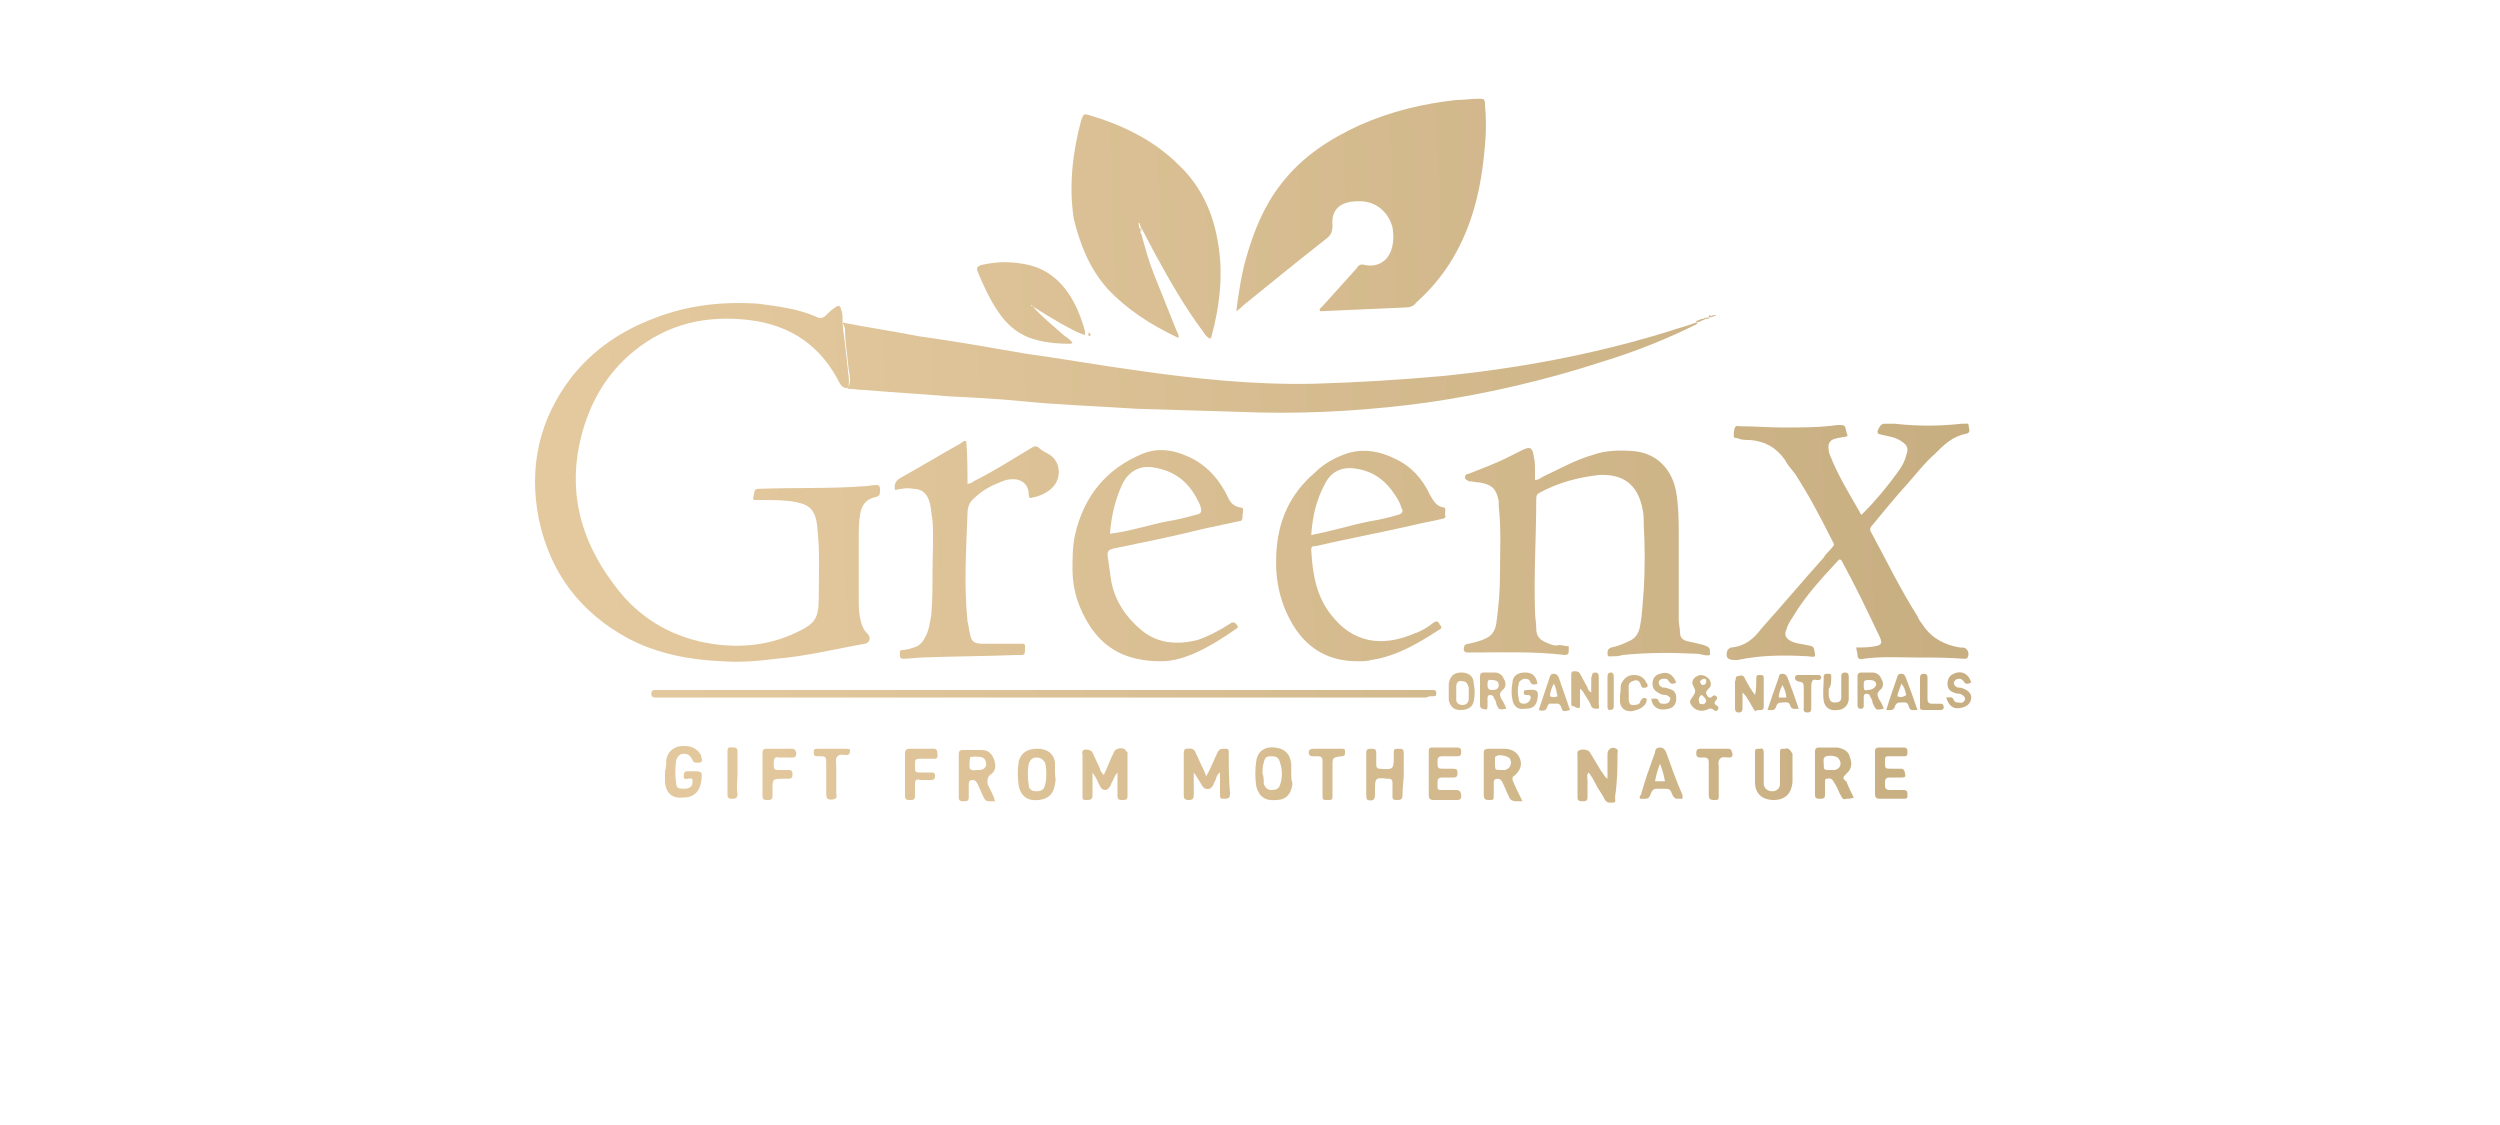 <?xml version="1.0" encoding="utf-8"?>
<!-- Generator: Adobe Illustrator 21.0.0, SVG Export Plug-In . SVG Version: 6.00 Build 0)  -->
<svg version="1.1" id="Layer_1" xmlns="http://www.w3.org/2000/svg" xmlns:xlink="http://www.w3.org/1999/xlink" x="0px" y="0px"
	 viewBox="0 0 200 90" style="enable-background:new 0 0 200 90;" xml:space="preserve">
<style type="text/css">
	.st0{fill:url(#SVGID_1_);}
	.st1{fill:url(#SVGID_2_);}
	.st2{fill:url(#SVGID_3_);}
	.st3{fill:url(#SVGID_4_);}
	.st4{fill:url(#SVGID_5_);}
	.st5{fill:url(#SVGID_6_);}
	.st6{fill:url(#SVGID_7_);}
	.st7{fill:url(#SVGID_8_);}
	.st8{fill:url(#SVGID_9_);}
	.st9{fill:url(#SVGID_10_);}
	.st10{fill:url(#SVGID_11_);}
	.st11{fill:url(#SVGID_12_);}
	.st12{fill:url(#SVGID_13_);}
	.st13{fill:url(#SVGID_14_);}
	.st14{fill:url(#SVGID_15_);}
	.st15{fill:url(#SVGID_16_);}
	.st16{fill:url(#SVGID_17_);}
	.st17{fill:url(#SVGID_18_);}
	.st18{fill:url(#SVGID_19_);}
	.st19{fill:url(#SVGID_20_);}
	.st20{fill:url(#SVGID_21_);}
	.st21{fill:url(#SVGID_22_);}
	.st22{fill:url(#SVGID_23_);}
	.st23{fill:url(#SVGID_24_);}
	.st24{fill:url(#SVGID_25_);}
	.st25{fill:url(#SVGID_26_);}
	.st26{fill:url(#SVGID_27_);}
	.st27{fill:url(#SVGID_28_);}
	.st28{fill:url(#SVGID_29_);}
	.st29{fill:url(#SVGID_30_);}
	.st30{fill:url(#SVGID_31_);}
	.st31{fill:url(#SVGID_32_);}
	.st32{fill:url(#SVGID_33_);}
	.st33{fill:url(#SVGID_34_);}
	.st34{fill:url(#SVGID_35_);}
	.st35{fill:url(#SVGID_36_);}
	.st36{fill:url(#SVGID_37_);}
	.st37{fill:url(#SVGID_38_);}
	.st38{fill:url(#SVGID_39_);}
	.st39{fill:url(#SVGID_40_);}
	.st40{fill:url(#SVGID_41_);}
	.st41{fill:url(#SVGID_42_);}
	.st42{fill:url(#SVGID_43_);}
	.st43{fill:url(#SVGID_44_);}
	.st44{fill:url(#SVGID_45_);}
	.st45{fill:url(#SVGID_46_);}
	.st46{fill:url(#SVGID_47_);}
	.st47{fill:url(#SVGID_48_);}
	.st48{fill:url(#SVGID_49_);}
	.st49{fill:url(#SVGID_50_);}
	.st50{fill:url(#SVGID_51_);}
	.st51{fill:url(#SVGID_52_);}
	.st52{fill:url(#SVGID_53_);}
	.st53{fill:url(#SVGID_54_);}
	.st54{fill:url(#SVGID_55_);}
	.st55{fill:url(#SVGID_56_);}
	.st56{fill:url(#SVGID_57_);}
	.st57{fill:url(#SVGID_58_);}
	.st58{fill:url(#SVGID_59_);}
	.st59{fill:url(#SVGID_60_);}
	.st60{fill:url(#SVGID_61_);}
	.st61{fill:url(#SVGID_62_);}
	.st62{fill:url(#SVGID_63_);}
	.st63{fill:url(#SVGID_64_);}
	.st64{fill:url(#SVGID_65_);}
	.st65{fill:url(#SVGID_66_);}
	.st66{fill:url(#SVGID_67_);}
	.st67{fill:url(#SVGID_68_);}
	.st68{fill:url(#SVGID_69_);}
	.st69{fill:url(#SVGID_70_);}
	.st70{fill:url(#SVGID_71_);}
	.st71{fill:url(#SVGID_72_);}
	.st72{fill:url(#SVGID_73_);}
	.st73{fill:url(#SVGID_74_);}
	.st74{fill:url(#SVGID_75_);}
	.st75{fill:url(#SVGID_76_);}
	.st76{fill:url(#SVGID_77_);}
	.st77{fill:url(#SVGID_78_);}
	.st78{fill:url(#SVGID_79_);}
	.st79{fill:url(#SVGID_80_);}
	.st80{fill:url(#SVGID_81_);}
	.st81{fill:url(#SVGID_82_);}
</style>
<g>
	<linearGradient id="SVGID_1_" gradientUnits="userSpaceOnUse" x1="5.921" y1="20.221" x2="367.004" y2="7.402">
		<stop  offset="0" style="stop-color:#EACFA4"/>
		<stop  offset="0.163" style="stop-color:#E0C69A"/>
		<stop  offset="0.442" style="stop-color:#C5AC7F"/>
		<stop  offset="0.801" style="stop-color:#9A8453"/>
		<stop  offset="0.996" style="stop-color:#806B38"/>
	</linearGradient>
	<path class="st0" d="M106.1,19.1c0.4-0.3,0.5-0.6,0.5-1.1c-0.1-1,0.4-1.6,1.2-1.8c0.3-0.1,0.7-0.1,1-0.1c1.3,0,2.3,0.9,2.6,2.1
		c0.1,0.6,0.1,1.2-0.1,1.8c-0.3,0.9-1.1,1.4-2.1,1.2c-0.4-0.1-0.5,0-0.7,0.3c-0.9,1-1.8,2-2.7,3c-0.1,0.1-0.3,0.2-0.2,0.4
		c2.3-0.1,4.5-0.2,6.8-0.3c0.4,0,0.7-0.1,0.9-0.4c1.8-1.6,3.1-3.5,4-5.7c0.9-2.2,1.3-4.5,1.5-6.9c0.1-1.1,0.1-2.1,0-3.2
		c0-0.5-0.1-0.5-0.5-0.5c-0.6,0-1.2,0.1-1.8,0.1c-2.7,0.3-5.2,0.9-7.7,2c-2.4,1.1-4.6,2.5-6.3,4.7c-1.4,1.8-2.2,3.8-2.8,5.9
		c-0.4,1.4-0.6,2.8-0.8,4.3c0.3-0.2,0.5-0.4,0.6-0.5C101.6,22.7,103.8,20.9,106.1,19.1z"/>
	<linearGradient id="SVGID_2_" gradientUnits="userSpaceOnUse" x1="6.641" y1="40.488" x2="367.725" y2="27.668">
		<stop  offset="0" style="stop-color:#EACFA4"/>
		<stop  offset="0.163" style="stop-color:#E0C69A"/>
		<stop  offset="0.442" style="stop-color:#C5AC7F"/>
		<stop  offset="0.801" style="stop-color:#9A8453"/>
		<stop  offset="0.996" style="stop-color:#806B38"/>
	</linearGradient>
	<path class="st1" d="M62.1,52.7c2.4-0.2,4.8-0.8,7.1-1.2c0.4-0.1,0.5-0.5,0.2-0.8c-0.4-0.4-0.5-0.8-0.6-1.3c-0.1-0.5-0.1-1-0.1-1.5
		c0-1.6,0-3.2,0-4.8c0-0.6,0-1.3,0.1-1.9c0.1-0.7,0.4-1.2,1.1-1.4c0.5-0.1,0.5-0.2,0.5-0.7c0-0.2-0.1-0.3-0.3-0.3
		c-0.3,0-0.7,0.1-1,0.1c-2.7,0.2-5.4,0.1-8.2,0.2c-0.5,0-0.5,0-0.6,0.5c0,0.1-0.1,0.2,0,0.4c0.2,0,0.4,0,0.6,0c0.8,0,1.6,0,2.4,0.1
		c1.2,0.2,2,0.4,2.1,2.3c0.2,1.8,0.1,3.6,0.1,5.4c0,1.7-0.3,2.1-1.8,2.8c-2.5,1.2-5.2,1.3-7.8,0.7c-2.9-0.7-5.2-2.3-6.9-4.7
		c-2.6-3.5-3.6-7.4-2.5-11.7c0.7-2.7,2-5,4.2-6.8c2.7-2.2,5.8-2.9,9.2-2.5c3.4,0.4,5.8,2.1,7.3,5.1c0.2,0.3,0.4,0.4,0.7,0.3l0,0
		c0-1.2-0.2-2.4-0.3-3.5c-0.1-0.7-0.2-1.3-0.2-2l0,0v0c0-0.2,0-0.5-0.1-0.7c-0.1-0.4-0.2-0.4-0.5-0.2c-0.3,0.2-0.5,0.4-0.7,0.6
		c-0.3,0.3-0.5,0.3-0.9,0.1c-1.4-0.6-3-0.8-4.5-1c-2.8-0.2-5.6,0.1-8.2,1.1c-2.7,1-5,2.5-6.8,4.8c-2.6,3.4-3.4,7.2-2.6,11.3
		c0.9,4.3,3.3,7.5,7.2,9.6c2.3,1.2,4.9,1.7,7.5,1.8C59.1,53,60.6,52.9,62.1,52.7z"/>
	<linearGradient id="SVGID_3_" gradientUnits="userSpaceOnUse" x1="6.343" y1="32.091" x2="367.425" y2="19.272">
		<stop  offset="0" style="stop-color:#EACFA4"/>
		<stop  offset="0.163" style="stop-color:#E0C69A"/>
		<stop  offset="0.442" style="stop-color:#C5AC7F"/>
		<stop  offset="0.801" style="stop-color:#9A8453"/>
		<stop  offset="0.996" style="stop-color:#806B38"/>
	</linearGradient>
	<path class="st2" d="M67.9,29.6c0.1,0.5,0.2,1-0.1,1.5l0,0c0.5,0,0.9,0.1,1.4,0.1c2.2,0.2,4.4,0.3,6.6,0.5c2,0.1,4,0.2,6,0.4
		c3,0.3,6.1,0.4,9.1,0.6c3.3,0.1,6.6,0.2,9.9,0.3c4.5,0.1,9-0.2,13.4-0.8c4.8-0.7,9.5-1.8,14.1-3.3c2.6-0.8,5.1-1.8,7.5-3
		c0,0-0.1-0.1-0.1-0.1h0h0c-0.8,0.3-1.6,0.5-2.5,0.8c-5.9,1.8-11.9,2.9-18,3.5c-3.4,0.3-6.7,0.5-10.1,0.6c-4.8,0.1-9.6-0.4-14.4-1.1
		c-2.9-0.4-5.7-0.9-8.6-1.3c-2.9-0.5-5.7-1-8.6-1.4c-2-0.4-4.1-0.7-6.1-1.1c0.1,0.2,0.2,0.4,0.2,0.6C67.6,27.3,67.8,28.5,67.9,29.6z
		"/>
	<linearGradient id="SVGID_4_" gradientUnits="userSpaceOnUse" x1="6.287" y1="30.514" x2="367.367" y2="17.695">
		<stop  offset="0" style="stop-color:#EACFA4"/>
		<stop  offset="0.163" style="stop-color:#E0C69A"/>
		<stop  offset="0.442" style="stop-color:#C5AC7F"/>
		<stop  offset="0.801" style="stop-color:#9A8453"/>
		<stop  offset="0.996" style="stop-color:#806B38"/>
	</linearGradient>
	<path class="st3" d="M67.4,27.6c0.1,1.2,0.4,2.3,0.3,3.5c0.3-0.5,0.2-1,0.1-1.5c-0.1-1.2-0.3-2.3-0.4-3.5c0-0.2-0.1-0.4-0.2-0.6
		l0,0C67.2,26.2,67.4,26.9,67.4,27.6z"/>
	<linearGradient id="SVGID_5_" gradientUnits="userSpaceOnUse" x1="5.95" y1="21.045" x2="367.034" y2="8.226">
		<stop  offset="0" style="stop-color:#EACFA4"/>
		<stop  offset="0.163" style="stop-color:#E0C69A"/>
		<stop  offset="0.442" style="stop-color:#C5AC7F"/>
		<stop  offset="0.801" style="stop-color:#9A8453"/>
		<stop  offset="0.996" style="stop-color:#806B38"/>
	</linearGradient>
	<path class="st4" d="M88.6,23.1c1.6,1.7,3.5,2.9,5.6,3.9c0,0,0.1,0,0.1,0c0-0.2-0.1-0.4-0.2-0.6c-0.6-1.5-1.2-3-1.8-4.5
		c-0.4-1-0.7-2.1-1-3.2v0c-0.1-0.1-0.1-0.2-0.1-0.4l0,0c-0.1-0.1-0.1-0.3-0.1-0.5c0.1,0.1,0.2,0.2,0.2,0.3c0,0.1,0.1,0.2,0.1,0.3
		l0,0c0.3,0.6,0.7,1.3,1,1.9c1.2,2.2,2.4,4.3,3.9,6.3c0.1,0.2,0.3,0.4,0.5,0.5c0.1-0.1,0.1-0.1,0.1-0.1c0.7-2.6,1-5.2,0.5-7.8
		c-0.4-2.3-1.4-4.4-3.1-6c-2-2-4.5-3.2-7.2-4c-0.4-0.1-0.4-0.1-0.6,0.4c-0.7,2.6-1,5.3-0.6,7.9C86.4,19.5,87.1,21.4,88.6,23.1z"/>
	<linearGradient id="SVGID_6_" gradientUnits="userSpaceOnUse" x1="6.916" y1="48.242" x2="368" y2="35.423">
		<stop  offset="0" style="stop-color:#EACFA4"/>
		<stop  offset="0.163" style="stop-color:#E0C69A"/>
		<stop  offset="0.442" style="stop-color:#C5AC7F"/>
		<stop  offset="0.801" style="stop-color:#9A8453"/>
		<stop  offset="0.996" style="stop-color:#806B38"/>
	</linearGradient>
	<path class="st5" d="M144.6,52.5c0.2,0,0.4,0.1,0.6,0c0-0.1,0-0.1,0-0.2c-0.1-0.6-0.1-0.6-0.7-0.7c-0.4-0.1-0.8-0.1-1.2-0.3
		c-0.4-0.2-0.6-0.5-0.4-0.9c0.1-0.4,0.3-0.7,0.5-1c1-1.7,2.3-3.1,3.6-4.5c0.1-0.1,0.1-0.2,0.3-0.1c1.1,2,2.1,4.1,3.1,6.2
		c0.2,0.5,0.1,0.6-0.4,0.7c-0.5,0.1-1,0.1-1.5,0.1c0,0.2,0.1,0.4,0.1,0.6c0,0.3,0.2,0.4,0.5,0.3c1.4-0.2,2.8-0.1,4.2-0.1
		c1.3,0,2.5,0,3.8,0.1c0.1,0,0.3,0,0.3-0.1c0.2-0.3,0-0.8-0.4-0.8c-0.1,0-0.2,0-0.2,0c-1.2-0.2-2.2-0.7-2.9-1.7
		c-0.2-0.3-0.4-0.5-0.5-0.8c-1.4-2.2-2.5-4.5-3.7-6.7c-0.2-0.3,0-0.5,0.1-0.6c0.9-1.1,1.8-2.2,2.8-3.3c0.7-0.8,1.4-1.7,2.2-2.4
		c0.7-0.7,1.4-1.4,2.5-1.6c0.4-0.1,0.2-0.4,0.2-0.6c0-0.3-0.2-0.2-0.4-0.2c-0.1,0-0.2,0-0.2,0c-1.8,0.2-3.5,0.2-5.3,0
		c-0.3,0-0.6,0-0.9,0c-0.2,0-0.4,0.3-0.5,0.6c0,0.3,0.2,0.2,0.4,0.3c0.5,0.1,1.1,0.2,1.5,0.5c0.5,0.3,0.6,0.6,0.4,1.1
		c-0.1,0.5-0.4,1-0.7,1.4c-0.8,1.1-1.7,2.2-2.7,3.2c-0.1,0.1-0.1,0.1-0.2,0.2c0-0.1-0.1-0.1-0.1-0.2c-0.8-1.4-1.6-2.7-2.2-4.1
		c-0.1-0.3-0.3-0.6-0.3-0.9c-0.1-0.5,0.1-0.8,0.5-0.9c0.3-0.1,0.6-0.1,1-0.2c0-0.2-0.1-0.3-0.1-0.4c-0.1-0.5-0.1-0.5-0.7-0.5
		c-1.4,0.2-2.8,0.2-4.3,0.2c-1.2,0-2.3-0.1-3.5-0.1c-0.1,0-0.3-0.1-0.4,0.1c-0.1,0.2-0.1,0.5-0.1,0.7c0,0.2,0.3,0.1,0.4,0.2
		c0.3,0.1,0.6,0.1,0.9,0.1c1.2,0.1,2.1,0.6,2.8,1.6c0.2,0.4,0.5,0.7,0.8,1.1c1.1,1.7,2,3.4,2.9,5.2c0.3,0.6,0.3,0.4-0.1,0.9
		c-0.2,0.2-0.4,0.4-0.5,0.6c-1.7,1.9-3.3,3.8-5,5.7c-0.6,0.8-1.3,1.4-2.4,1.5c-0.1,0-0.2,0.1-0.3,0.2c-0.2,0.6,0,0.8,0.6,0.8
		c0.1,0,0.2,0,0.2,0C140.9,52.4,142.7,52.4,144.6,52.5z"/>
	<linearGradient id="SVGID_7_" gradientUnits="userSpaceOnUse" x1="6.931" y1="48.642" x2="368.014" y2="35.822">
		<stop  offset="0" style="stop-color:#EACFA4"/>
		<stop  offset="0.163" style="stop-color:#E0C69A"/>
		<stop  offset="0.442" style="stop-color:#C5AC7F"/>
		<stop  offset="0.801" style="stop-color:#9A8453"/>
		<stop  offset="0.996" style="stop-color:#806B38"/>
	</linearGradient>
	<path class="st6" d="M123.7,51.4c-0.5-0.2-0.8-0.5-0.8-1.1c0-0.5-0.1-0.9-0.1-1.4c-0.1-3,0.1-6,0.1-9c0-0.3,0.1-0.4,0.3-0.5
		c1.5-0.8,3-1.2,4.7-1.4c1.9-0.1,3.1,0.7,3.5,2.7c0.1,0.4,0.1,0.9,0.1,1.3c0.1,1.7,0.1,3.5,0,5.2c-0.1,1-0.1,1.9-0.3,2.9
		c-0.1,0.6-0.4,1-0.9,1.2c-0.4,0.2-0.9,0.4-1.4,0.5c-0.3,0.1-0.3,0.3-0.3,0.5c0,0.3,0.2,0.2,0.4,0.2c0.3,0,0.5,0,0.8-0.1
		c2-0.2,3.9-0.2,5.9-0.1c0.4,0,0.7,0.2,1.1,0.1c0-0.6,0-0.6-0.5-0.8c-0.4-0.1-0.8-0.2-1.3-0.3c-0.4-0.1-0.6-0.3-0.6-0.7
		c0-0.3-0.1-0.7-0.1-1c0-2.2,0-4.4,0-6.6c0-1.2,0-2.4-0.2-3.6c-0.3-1.8-1.5-3.1-3.3-3.3c-1.1-0.1-2.3-0.1-3.4,0.3
		c-1.4,0.4-2.6,1.1-3.9,1.7c-0.2,0.1-0.4,0.3-0.7,0.3c0-0.2,0-0.5,0-0.7c0-0.4,0-0.8-0.1-1.2c-0.1-0.7-0.3-0.8-0.9-0.5
		c-0.4,0.2-0.8,0.4-1.2,0.6c-1,0.5-2.1,0.9-3.1,1.3c-0.2,0-0.3,0.1-0.3,0.3c0,0.2,0.2,0.2,0.3,0.3c0.3,0,0.6,0.1,0.9,0.1
		c1,0.2,1.3,0.5,1.5,1.5c0,0.1,0,0.3,0,0.4c0.2,1.8,0.1,3.5,0.1,5.3c0,1.4-0.1,2.7-0.3,4.1c-0.1,0.6-0.4,1-0.9,1.2
		c-0.4,0.2-0.9,0.3-1.3,0.4c-0.3,0-0.4,0.2-0.4,0.4c0,0.3,0.2,0.3,0.4,0.3c0.1,0,0.1,0,0.2,0c2.5,0,5-0.1,7.5,0.2
		c0.2,0,0.3-0.1,0.3-0.3c0-0.1,0-0.2,0-0.4c-0.3,0-0.5-0.1-0.8-0.1C124.5,51.7,124.1,51.6,123.7,51.4z"/>
	<linearGradient id="SVGID_8_" gradientUnits="userSpaceOnUse" x1="6.91" y1="48.07" x2="367.993" y2="35.251">
		<stop  offset="0" style="stop-color:#EACFA4"/>
		<stop  offset="0.163" style="stop-color:#E0C69A"/>
		<stop  offset="0.442" style="stop-color:#C5AC7F"/>
		<stop  offset="0.801" style="stop-color:#9A8453"/>
		<stop  offset="0.996" style="stop-color:#806B38"/>
	</linearGradient>
	<path class="st7" d="M115.5,40.6c-0.6-0.1-0.8-0.5-1.1-1c-0.6-1.3-1.5-2.3-2.8-2.9c-1.2-0.6-2.4-0.8-3.6-0.5c-1,0.3-2,0.8-2.8,1.6
		c-2,1.7-3,3.9-3.1,6.6c-0.1,2,0.3,3.9,1.4,5.7c1.2,1.9,2.9,2.8,5.1,2.8c0.4,0,0.8,0,1.1-0.1c2-0.3,3.7-1.3,5.4-2.4
		c0.2-0.1,0.3-0.2,0.1-0.4c-0.1-0.2-0.2-0.4-0.5-0.2c-0.5,0.4-1,0.7-1.6,0.9c-2.6,1.1-4.9,0.7-6.6-1.5c-1.2-1.5-1.5-3.3-1.6-5.2
		c0-0.3,0.1-0.3,0.3-0.3c2.6-0.6,5.3-1.1,7.9-1.7c0.8-0.2,1.5-0.3,2.3-0.5c0.2,0,0.3-0.2,0.2-0.3C115.6,40.9,115.7,40.6,115.5,40.6z
		 M111.8,41.2c-0.7,0.2-1.5,0.4-2.2,0.5c-1.5,0.3-3.1,0.8-4.7,1.1c0.1-1.5,0.4-2.8,1.1-4.1c0.5-1,1.4-1.4,2.5-1.2
		c1.4,0.2,2.4,1,3.1,2.1c0.2,0.3,0.4,0.6,0.5,1C112.3,40.9,112.2,41.1,111.8,41.2z"/>
	<linearGradient id="SVGID_9_" gradientUnits="userSpaceOnUse" x1="6.89" y1="47.505" x2="367.973" y2="34.685">
		<stop  offset="0" style="stop-color:#EACFA4"/>
		<stop  offset="0.163" style="stop-color:#E0C69A"/>
		<stop  offset="0.442" style="stop-color:#C5AC7F"/>
		<stop  offset="0.801" style="stop-color:#9A8453"/>
		<stop  offset="0.996" style="stop-color:#806B38"/>
	</linearGradient>
	<path class="st8" d="M99.2,40.6c-0.5-0.1-0.8-0.4-1-0.9c-0.6-1.2-1.4-2.2-2.6-2.9c-1.3-0.7-2.7-1.1-4.2-0.5
		c-2.9,1.2-4.7,3.4-5.4,6.5c-0.2,0.9-0.2,1.8-0.2,2.8c0,1.6,0.5,3.1,1.4,4.5c1.2,1.8,2.9,2.8,5.7,2.8c1.9,0,4-1.2,6-2.6
		c0.1-0.1,0.2-0.1,0.1-0.2c-0.1-0.3-0.4-0.4-0.6-0.2c-0.8,0.5-1.7,1-2.6,1.3c-1.6,0.4-3.2,0.3-4.5-0.8c-1.2-1-2.1-2.3-2.4-3.9
		c-0.1-0.7-0.2-1.4-0.3-2.1c0-0.3,0.1-0.4,0.4-0.5c2.4-0.5,4.9-1,7.3-1.6c0.9-0.2,1.9-0.4,2.8-0.6c0.2,0,0.3-0.1,0.3-0.3
		C99.4,40.9,99.6,40.6,99.2,40.6z M95.6,41.2c-0.7,0.2-1.5,0.4-2.2,0.5c-1.5,0.3-3,0.8-4.6,1c0.1-1.4,0.4-2.7,1-4
		c0.5-1,1.4-1.5,2.5-1.3c1.9,0.3,3,1.4,3.7,3C96.2,41,96.1,41.1,95.6,41.2z"/>
	<linearGradient id="SVGID_10_" gradientUnits="userSpaceOnUse" x1="6.85" y1="46.38" x2="367.932" y2="33.56">
		<stop  offset="0" style="stop-color:#EACFA4"/>
		<stop  offset="0.163" style="stop-color:#E0C69A"/>
		<stop  offset="0.442" style="stop-color:#C5AC7F"/>
		<stop  offset="0.801" style="stop-color:#9A8453"/>
		<stop  offset="0.996" style="stop-color:#806B38"/>
	</linearGradient>
	<path class="st9" d="M78,39.8c0.6-0.6,1.4-1,2.2-1.3c1-0.4,2.1-0.1,2.1,1.1c0,0.2,0.1,0.3,0.3,0.2c0.6-0.1,1.2-0.4,1.6-0.8
		c0.7-0.7,0.7-2-0.2-2.6c-0.3-0.2-0.6-0.3-0.8-0.5c-0.3-0.3-0.5-0.2-0.8,0c-1.5,0.9-2.9,1.8-4.5,2.6c-0.1,0.1-0.3,0.2-0.5,0.2
		c0-1.1,0-2.3-0.1-3.4c-0.2-0.1-0.3,0.1-0.5,0.2c-1.6,0.9-3.1,1.8-4.7,2.7c-0.4,0.2-0.6,0.5-0.5,1c0.5-0.1,1-0.2,1.4-0.1
		c0.8,0,1.2,0.4,1.4,1.2c0.1,0.4,0.1,0.9,0.2,1.3c0.1,1.4,0,2.8,0,4.3c0,1.1,0,2.2-0.1,3.3c-0.1,0.6-0.2,1.3-0.5,1.8
		c-0.2,0.4-0.5,0.7-0.9,0.8c-0.3,0.1-0.6,0.2-0.9,0.2C71.9,52,72,52.3,72,52.5c0,0.2,0.2,0.2,0.3,0.2c0.5,0,1-0.1,1.5-0.1
		c2.5-0.1,5-0.1,7.5-0.2c0.7,0,0.7,0.1,0.7-0.7c0-0.1,0-0.1-0.1-0.2c-0.2,0-0.4,0-0.6,0c-0.9,0-1.8,0-2.7,0c-0.7,0-0.9-0.2-1-0.8
		c-0.1-0.3-0.1-0.7-0.2-1c-0.3-2.9-0.1-5.8,0-8.6C77.4,40.5,77.6,40.1,78,39.8z"/>
	<linearGradient id="SVGID_11_" gradientUnits="userSpaceOnUse" x1="87.054" y1="26.851" x2="87.054" y2="26.851">
		<stop  offset="0" style="stop-color:#EACFA4"/>
		<stop  offset="0.163" style="stop-color:#E0C69A"/>
		<stop  offset="0.442" style="stop-color:#C5AC7F"/>
		<stop  offset="0.801" style="stop-color:#9A8453"/>
		<stop  offset="0.996" style="stop-color:#806B38"/>
	</linearGradient>
	<polygon class="st10" points="87.1,26.9 87.1,26.9 87.1,26.9 	"/>
	<linearGradient id="SVGID_12_" gradientUnits="userSpaceOnUse" x1="6.162" y1="26.997" x2="367.245" y2="14.177">
		<stop  offset="0" style="stop-color:#EACFA4"/>
		<stop  offset="0.163" style="stop-color:#E0C69A"/>
		<stop  offset="0.442" style="stop-color:#C5AC7F"/>
		<stop  offset="0.801" style="stop-color:#9A8453"/>
		<stop  offset="0.996" style="stop-color:#806B38"/>
	</linearGradient>
	<path class="st11" d="M79.9,25c0.6,0.9,1.4,1.6,2.4,2c1.1,0.4,2.2,0.5,3.3,0.5c0.1,0,0.1,0,0.2-0.1c-0.2-0.2-0.4-0.4-0.6-0.5
		c-0.9-0.8-1.8-1.5-2.6-2.4c-0.1,0-0.1,0-0.1-0.1l0,0c-0.1,0-0.1-0.1-0.1-0.1c0,0,0,0,0,0l0,0c0,0,0,0,0,0c0,0,0,0,0,0
		c0,0,0,0-0.1,0c0,0,0,0,0,0c0,0,0,0,0,0c0,0,0,0,0,0l0,0c0,0,0,0,0,0c0.1,0,0.1,0,0.1,0.1l0,0c0.1,0,0.2,0,0.2,0.1c0,0,0,0,0,0
		c0.8,0.5,1.6,1,2.3,1.4c0.6,0.3,1.2,0.7,1.9,0.9c0-0.1,0-0.2,0-0.3c0,0,0,0,0,0c0,0,0,0,0,0c-0.3-1.1-0.7-2.1-1.3-3
		c-0.8-1.2-1.9-2-3.2-2.3c-1.3-0.3-2.5-0.3-3.8,0c-0.3,0.1-0.4,0.2-0.3,0.5C78.7,22.9,79.2,24,79.9,25z"/>
	<linearGradient id="SVGID_13_" gradientUnits="userSpaceOnUse" x1="7.266" y1="58.102" x2="368.349" y2="45.282">
		<stop  offset="0" style="stop-color:#EACFA4"/>
		<stop  offset="0.163" style="stop-color:#E0C69A"/>
		<stop  offset="0.442" style="stop-color:#C5AC7F"/>
		<stop  offset="0.801" style="stop-color:#9A8453"/>
		<stop  offset="0.996" style="stop-color:#806B38"/>
	</linearGradient>
	<path class="st12" d="M114.6,55.7c0.2,0,0.3,0,0.3-0.2c0-0.2,0-0.3-0.3-0.3c-0.2,0-0.3,0-0.5,0c-10.2,0-20.4,0-30.5,0
		c-10.2,0-20.4,0-30.7,0c-0.2,0-0.3,0-0.5,0c-0.2,0-0.3,0.1-0.3,0.3c0,0.2,0.1,0.3,0.3,0.3c0.1,0,0.3,0,0.4,0c20.4,0,40.9,0,61.3,0
		C114.3,55.7,114.4,55.7,114.6,55.7z"/>
	<linearGradient id="SVGID_14_" gradientUnits="userSpaceOnUse" x1="7.502" y1="64.754" x2="368.585" y2="51.935">
		<stop  offset="0" style="stop-color:#EACFA4"/>
		<stop  offset="0.163" style="stop-color:#E0C69A"/>
		<stop  offset="0.442" style="stop-color:#C5AC7F"/>
		<stop  offset="0.801" style="stop-color:#9A8453"/>
		<stop  offset="0.996" style="stop-color:#806B38"/>
	</linearGradient>
	<path class="st13" d="M89.9,59.9c-0.3-0.1-0.7,0-0.8,0.3c-0.3,0.6-0.5,1.2-0.8,1.8c-0.2-0.2-0.3-0.4-0.3-0.5
		c-0.2-0.4-0.4-0.9-0.6-1.3c-0.1-0.2-0.5-0.3-0.7-0.2c-0.2,0.1-0.1,0.3-0.1,0.4c0,1.1,0,2.1,0,3.2c0,0.4,0,0.4,0.4,0.4
		c0.4,0,0.4-0.2,0.4-0.5c0-0.4,0-0.7,0-1.1c0-0.2,0-0.4,0-0.6c0.3,0.4,0.4,0.7,0.6,1.1c0.2,0.4,0.6,0.4,0.8,0
		c0.1-0.1,0.1-0.3,0.2-0.4c0.1-0.2,0.2-0.5,0.4-0.7c0,0.7,0,1.3,0,1.9c0,0.3,0.2,0.3,0.4,0.3c0.2,0,0.4,0,0.4-0.3c0-1.2,0-2.3,0-3.5
		C90,60,90,59.9,89.9,59.9z"/>
	<linearGradient id="SVGID_15_" gradientUnits="userSpaceOnUse" x1="7.514" y1="65.057" x2="368.594" y2="52.237">
		<stop  offset="0" style="stop-color:#EACFA4"/>
		<stop  offset="0.163" style="stop-color:#E0C69A"/>
		<stop  offset="0.442" style="stop-color:#C5AC7F"/>
		<stop  offset="0.801" style="stop-color:#9A8453"/>
		<stop  offset="0.996" style="stop-color:#806B38"/>
	</linearGradient>
	<path class="st14" d="M98.3,60.3c0-0.4,0-0.4-0.4-0.4c-0.3,0-0.4,0.1-0.5,0.3c-0.3,0.6-0.5,1.2-0.9,1.9c-0.1-0.3-0.2-0.5-0.3-0.7
		c-0.2-0.4-0.4-0.9-0.6-1.3c-0.2-0.3-0.5-0.2-0.7-0.2c-0.2,0-0.2,0.3-0.2,0.4c0,1.1,0,2.2,0,3.3c0,0.3,0.1,0.4,0.4,0.4
		c0.3,0,0.4-0.1,0.4-0.4c0-0.6,0-1.2,0-1.8c0.3,0.4,0.5,0.8,0.7,1.1c0.2,0.3,0.6,0.3,0.8,0c0.1-0.1,0.1-0.3,0.2-0.4
		c0.1-0.2,0.1-0.5,0.4-0.7c0,0.6,0,1.2,0,1.7c0,0.4,0,0.4,0.4,0.4c0.4,0,0.4-0.2,0.4-0.5C98.3,62.4,98.3,61.3,98.3,60.3z"/>
	<linearGradient id="SVGID_16_" gradientUnits="userSpaceOnUse" x1="7.551" y1="66.165" x2="368.64" y2="53.346">
		<stop  offset="0" style="stop-color:#EACFA4"/>
		<stop  offset="0.163" style="stop-color:#E0C69A"/>
		<stop  offset="0.442" style="stop-color:#C5AC7F"/>
		<stop  offset="0.801" style="stop-color:#9A8453"/>
		<stop  offset="0.996" style="stop-color:#806B38"/>
	</linearGradient>
	<path class="st15" d="M129.4,60.3c0-0.1,0.1-0.3-0.1-0.4c-0.3-0.2-0.7,0-0.7,0.4c0,0.6,0,1.3,0,2c-0.3-0.2-0.3-0.4-0.5-0.6
		c-0.3-0.5-0.6-1-0.9-1.5c-0.1-0.2-0.5-0.3-0.8-0.2c-0.3,0.1-0.2,0.3-0.2,0.5c0,1.1,0,2.2,0,3.3c0,0.3,0.2,0.3,0.4,0.3
		c0.2,0,0.4,0,0.4-0.3c0-0.5,0-0.9,0-1.4c0-0.2-0.1-0.4,0.1-0.6c0.3,0.4,0.5,0.8,0.7,1.2c0.2,0.3,0.4,0.6,0.6,1
		c0.2,0.3,0.5,0.2,0.7,0.2c0.2,0,0.1-0.3,0.1-0.4C129.4,62.4,129.4,61.4,129.4,60.3z"/>
	<linearGradient id="SVGID_17_" gradientUnits="userSpaceOnUse" x1="7.545" y1="65.905" x2="368.623" y2="53.086">
		<stop  offset="0" style="stop-color:#EACFA4"/>
		<stop  offset="0.163" style="stop-color:#E0C69A"/>
		<stop  offset="0.442" style="stop-color:#C5AC7F"/>
		<stop  offset="0.801" style="stop-color:#9A8453"/>
		<stop  offset="0.996" style="stop-color:#806B38"/>
	</linearGradient>
	<path class="st16" d="M121.1,62.1c0.5-0.4,0.7-0.9,0.5-1.4c-0.2-0.5-0.6-0.8-1.3-0.8c-0.4,0-0.8,0-1.2,0c-0.3,0-0.4,0.1-0.4,0.3
		c0,0.3,0,0.6,0,0.9c0,0.8,0,1.6,0,2.5c0,0.3,0.1,0.4,0.4,0.4c0.4,0,0.4,0,0.4-0.4c0-0.3,0-0.7,0-1c0-0.2,0.1-0.3,0.3-0.3
		c0.2,0,0.3,0.1,0.4,0.3c0.2,0.4,0.3,0.7,0.5,1.1c0.1,0.3,0.3,0.4,0.6,0.4c0.1,0,0.2,0,0.5,0c-0.3-0.6-0.6-1.2-0.8-1.7
		C121,62.2,121,62.1,121.1,62.1z M120.4,61.6c-0.1,0-0.2,0-0.3,0c-0.5,0-0.5,0-0.5-0.5c0-0.1,0-0.2,0-0.4c0-0.1,0-0.2,0.1-0.2
		c0.2-0.2,1,0,1.1,0.2C121,61.1,120.8,61.5,120.4,61.6z"/>
	<linearGradient id="SVGID_18_" gradientUnits="userSpaceOnUse" x1="7.531" y1="65.567" x2="368.615" y2="52.747">
		<stop  offset="0" style="stop-color:#EACFA4"/>
		<stop  offset="0.163" style="stop-color:#E0C69A"/>
		<stop  offset="0.442" style="stop-color:#C5AC7F"/>
		<stop  offset="0.801" style="stop-color:#9A8453"/>
		<stop  offset="0.996" style="stop-color:#806B38"/>
	</linearGradient>
	<path class="st17" d="M112.3,61.9c0-0.6,0-1.2,0-1.7c0-0.2-0.1-0.3-0.3-0.3c-0.5,0-0.5,0-0.5,0.4c0,0.1,0,0.2,0,0.2
		c0,1,0,1.1-1.1,1c-0.2,0-0.3-0.1-0.3-0.3c0-0.3,0-0.7,0-1c0-0.3-0.2-0.3-0.4-0.3c-0.2,0-0.4,0-0.4,0.3c0,0.6,0,1.1,0,1.7
		c0,0.6,0,1.2,0,1.7c0,0.1,0,0.3,0.1,0.4c0.4,0.1,0.6,0,0.6-0.4c0-0.1,0-0.2,0-0.3c0-1.1,0-1.1,1-1c0,0,0,0,0.1,0
		c0.2,0,0.3,0.1,0.3,0.3c0,0.4,0,0.7,0,1.1c0,0.3,0.1,0.3,0.4,0.3c0.3,0,0.4-0.1,0.4-0.4C112.2,63,112.3,62.5,112.3,61.9z"/>
	<linearGradient id="SVGID_19_" gradientUnits="userSpaceOnUse" x1="7.576" y1="66.837" x2="368.66" y2="54.018">
		<stop  offset="0" style="stop-color:#EACFA4"/>
		<stop  offset="0.163" style="stop-color:#E0C69A"/>
		<stop  offset="0.442" style="stop-color:#C5AC7F"/>
		<stop  offset="0.801" style="stop-color:#9A8453"/>
		<stop  offset="0.996" style="stop-color:#806B38"/>
	</linearGradient>
	<path class="st18" d="M147.7,61.9c0.4-0.3,0.5-0.8,0.3-1.3c-0.1-0.5-0.5-0.7-1-0.8c-0.5,0-1,0-1.5,0c-0.2,0-0.3,0.1-0.3,0.3
		c0,1.2,0,2.3,0,3.5c0,0.3,0.2,0.3,0.4,0.3c0.2,0,0.4,0,0.4-0.3c0-0.3,0-0.7,0-1c0-0.1,0-0.3,0.1-0.3c0.2,0,0.3-0.1,0.5,0.1
		c0.1,0.1,0.1,0.2,0.2,0.3c0.2,0.3,0.3,0.7,0.5,1c0.1,0.2,0.2,0.3,0.4,0.2c0.2,0,0.4,0,0.6-0.1c-0.2-0.4-0.4-0.8-0.6-1.3
		C147.4,62.3,147.4,62.2,147.7,61.9z M146.8,61.6c-0.1,0-0.2,0-0.4,0c-0.5,0-0.5,0-0.5-0.5c0-0.2-0.1-0.5,0.2-0.6
		c0.4-0.1,0.9,0,1,0.2C147.4,61.1,147.2,61.5,146.8,61.6z"/>
	<linearGradient id="SVGID_20_" gradientUnits="userSpaceOnUse" x1="7.491" y1="64.417" x2="368.573" y2="51.597">
		<stop  offset="0" style="stop-color:#EACFA4"/>
		<stop  offset="0.163" style="stop-color:#E0C69A"/>
		<stop  offset="0.442" style="stop-color:#C5AC7F"/>
		<stop  offset="0.801" style="stop-color:#9A8453"/>
		<stop  offset="0.996" style="stop-color:#806B38"/>
	</linearGradient>
	<path class="st19" d="M79.2,62c0.5-0.3,0.5-0.8,0.3-1.3c-0.2-0.5-0.5-0.7-1-0.7c-0.5,0-1,0-1.5,0c-0.2,0-0.3,0.1-0.3,0.3
		c0,1.2,0,2.3,0,3.5c0,0.3,0.2,0.3,0.4,0.3c0.2,0,0.4,0,0.4-0.3c0-0.4,0-0.7,0-1.1c0-0.2,0.1-0.3,0.3-0.3c0.2,0,0.3,0.1,0.4,0.3
		c0.2,0.4,0.3,0.7,0.5,1.1c0.1,0.2,0.2,0.3,0.4,0.3c0.2,0,0.3,0,0.5,0c-0.1-0.5-0.4-0.9-0.6-1.4C79,62.3,79,62.2,79.2,62z
		 M78.9,61.2c-0.1,0.3-0.3,0.4-0.6,0.4c-0.1,0-0.1,0-0.2,0c-0.1,0-0.3,0.1-0.5-0.1c-0.1-0.1,0-0.8,0-0.9c0.1-0.1,0.7-0.1,1,0
		C78.8,60.7,78.9,60.9,78.9,61.2z"/>
	<linearGradient id="SVGID_21_" gradientUnits="userSpaceOnUse" x1="7.495" y1="64.56" x2="368.581" y2="51.74">
		<stop  offset="0" style="stop-color:#EACFA4"/>
		<stop  offset="0.163" style="stop-color:#E0C69A"/>
		<stop  offset="0.442" style="stop-color:#C5AC7F"/>
		<stop  offset="0.801" style="stop-color:#9A8453"/>
		<stop  offset="0.996" style="stop-color:#806B38"/>
	</linearGradient>
	<path class="st20" d="M84.4,61.9c0-0.3,0-0.6,0-0.9c-0.1-0.7-0.6-1.1-1.4-1.1c-0.8,0-1.3,0.3-1.5,1c-0.1,0.7-0.1,1.3,0,2
		c0.2,0.8,0.7,1.2,1.6,1.1c0.8-0.1,1.2-0.5,1.3-1.3C84.5,62.4,84.4,62.1,84.4,61.9C84.4,61.9,84.4,61.9,84.4,61.9z M83.6,62.8
		c-0.1,0.4-0.3,0.5-0.7,0.5c-0.4,0-0.6-0.2-0.6-0.5c-0.1-0.6-0.1-1.2,0-1.7c0.1-0.3,0.3-0.5,0.6-0.5c0.3,0,0.5,0.1,0.7,0.4
		c0.1,0.3,0.1,0.7,0.1,1C83.7,62.2,83.7,62.5,83.6,62.8z"/>
	<linearGradient id="SVGID_22_" gradientUnits="userSpaceOnUse" x1="7.519" y1="65.227" x2="368.602" y2="52.407">
		<stop  offset="0" style="stop-color:#EACFA4"/>
		<stop  offset="0.163" style="stop-color:#E0C69A"/>
		<stop  offset="0.442" style="stop-color:#C5AC7F"/>
		<stop  offset="0.801" style="stop-color:#9A8453"/>
		<stop  offset="0.996" style="stop-color:#806B38"/>
	</linearGradient>
	<path class="st21" d="M103.3,61.9c0-0.3,0-0.5,0-0.8c-0.1-0.8-0.5-1.2-1.3-1.3c-0.8-0.1-1.4,0.3-1.5,1.1c-0.1,0.6-0.1,1.3,0,2
		c0.2,0.8,0.7,1.2,1.6,1.1c0.8,0,1.2-0.5,1.3-1.3C103.3,62.4,103.3,62.1,103.3,61.9C103.3,61.9,103.3,61.9,103.3,61.9z M102.4,62.8
		c-0.1,0.3-0.3,0.4-0.7,0.4c-0.3,0-0.5-0.2-0.6-0.5c0-0.3,0-0.6-0.1-0.8c0-0.3,0-0.6,0.1-0.9c0.1-0.4,0.2-0.5,0.6-0.5
		c0.4,0,0.6,0.1,0.7,0.5C102.6,61.6,102.6,62.2,102.4,62.8z"/>
	<linearGradient id="SVGID_23_" gradientUnits="userSpaceOnUse" x1="7.461" y1="63.563" x2="368.539" y2="50.744">
		<stop  offset="0" style="stop-color:#EACFA4"/>
		<stop  offset="0.163" style="stop-color:#E0C69A"/>
		<stop  offset="0.442" style="stop-color:#C5AC7F"/>
		<stop  offset="0.801" style="stop-color:#9A8453"/>
		<stop  offset="0.996" style="stop-color:#806B38"/>
	</linearGradient>
	<path class="st22" d="M55.3,61.7c-0.1,0-0.2,0-0.3,0c-0.2,0-0.3,0.1-0.3,0.3c0,0.2,0,0.4,0.3,0.3c0.1,0,0.4-0.1,0.4,0.1
		c0,0.2,0,0.4-0.1,0.5c-0.2,0.2-0.4,0.2-0.7,0.2c-0.3,0-0.5-0.1-0.5-0.4c-0.1-0.6-0.1-1.3,0-1.9c0.1-0.3,0.3-0.5,0.6-0.5
		c0.3,0,0.5,0.1,0.7,0.5c0.1,0.3,0.4,0.2,0.6,0.2c0.3-0.1,0.1-0.3,0.1-0.5c0-0.1-0.1-0.2-0.1-0.2c-0.3-0.5-0.9-0.7-1.6-0.6
		c-0.6,0.1-1,0.5-1.1,1.1c0,0.3,0,0.6-0.1,0.9c0,0,0,0,0,0c0,0.3,0,0.6,0,0.9c0.1,0.9,0.6,1.3,1.5,1.2c0.8,0,1.3-0.5,1.4-1.3
		C56.2,61.7,56.2,61.7,55.3,61.7z"/>
	<linearGradient id="SVGID_24_" gradientUnits="userSpaceOnUse" x1="7.54" y1="65.734" x2="368.614" y2="52.915">
		<stop  offset="0" style="stop-color:#EACFA4"/>
		<stop  offset="0.163" style="stop-color:#E0C69A"/>
		<stop  offset="0.442" style="stop-color:#C5AC7F"/>
		<stop  offset="0.801" style="stop-color:#9A8453"/>
		<stop  offset="0.996" style="stop-color:#806B38"/>
	</linearGradient>
	<path class="st23" d="M116.5,63.2c-0.3,0-0.7,0-1,0c-0.5,0-0.5,0-0.5-0.4c0-0.1,0-0.2,0-0.2c0-0.3,0.1-0.4,0.4-0.4
		c0.3,0,0.6,0,0.9,0c0.2,0,0.3-0.1,0.3-0.3c0-0.3,0-0.4-0.4-0.4c-0.2,0-0.4,0-0.6,0c-0.6,0-0.6,0-0.6-0.6c0-0.3,0.1-0.4,0.4-0.4
		c0.4,0,0.8,0,1.2,0c0.3,0,0.3-0.2,0.3-0.4c0-0.2-0.1-0.3-0.3-0.3c-0.7,0-1.3,0-2,0c-0.3,0-0.3,0.1-0.3,0.4c0,0.6,0,1.1,0,1.7
		c0,0.6,0,1.1,0,1.7c0,0.3,0.1,0.4,0.4,0.4c0.6,0,1.3,0,1.9,0c0.2,0,0.3-0.1,0.3-0.3C116.9,63.4,116.8,63.2,116.5,63.2z"/>
	<linearGradient id="SVGID_25_" gradientUnits="userSpaceOnUse" x1="7.569" y1="66.65" x2="368.654" y2="53.83">
		<stop  offset="0" style="stop-color:#EACFA4"/>
		<stop  offset="0.163" style="stop-color:#E0C69A"/>
		<stop  offset="0.442" style="stop-color:#C5AC7F"/>
		<stop  offset="0.801" style="stop-color:#9A8453"/>
		<stop  offset="0.996" style="stop-color:#806B38"/>
	</linearGradient>
	<path class="st24" d="M142.8,59.9c-0.4,0-0.4,0-0.4,0.4c0,0.7,0,1.3,0,2c0,0.1,0,0.3,0,0.4c0,0.4-0.3,0.6-0.6,0.6
		c-0.4,0-0.6-0.2-0.7-0.5c0-0.2,0-0.3,0-0.5c0-0.7,0-1.3,0-2c0-0.2,0-0.5-0.3-0.4c-0.4,0-0.4,0-0.4,0.4c0,0.8,0,1.5,0,2.3
		c0,0.9,0.6,1.4,1.5,1.4c0.9,0,1.4-0.5,1.5-1.4c0-0.4,0-0.7,0-1.1c0-0.4,0-0.8,0-1.2C143.2,60,143.1,59.8,142.8,59.9z"/>
	<linearGradient id="SVGID_26_" gradientUnits="userSpaceOnUse" x1="7.585" y1="67.002" x2="368.662" y2="54.183">
		<stop  offset="0" style="stop-color:#EACFA4"/>
		<stop  offset="0.163" style="stop-color:#E0C69A"/>
		<stop  offset="0.442" style="stop-color:#C5AC7F"/>
		<stop  offset="0.801" style="stop-color:#9A8453"/>
		<stop  offset="0.996" style="stop-color:#806B38"/>
	</linearGradient>
	<path class="st25" d="M151.2,60.5c0.4,0,0.7,0,1.1,0c0.3,0,0.3-0.1,0.3-0.4c0-0.3-0.2-0.3-0.4-0.3c-0.6,0-1.3,0-1.9,0
		c-0.2,0-0.3,0.1-0.3,0.3c0,0.6,0,1.1,0,1.7c0,0.6,0,1.2,0,1.7c0,0.3,0.1,0.4,0.4,0.4c0.6,0,1.3,0,1.9,0c0.3,0,0.3-0.1,0.3-0.3
		c0-0.2,0-0.4-0.3-0.4c-0.4,0-0.7,0-1.1,0c-0.3,0-0.4-0.1-0.4-0.4c0-0.1,0-0.2,0-0.2c0-0.3,0.1-0.4,0.4-0.4c0.3,0,0.6,0,0.9,0
		c0.2,0,0.4,0,0.3-0.3c0-0.2-0.1-0.4-0.3-0.4c-0.2,0-0.5,0-0.7,0c-0.6,0-0.6,0-0.6-0.5C150.8,60.5,150.8,60.5,151.2,60.5z"/>
	<linearGradient id="SVGID_27_" gradientUnits="userSpaceOnUse" x1="7.559" y1="66.367" x2="368.643" y2="53.547">
		<stop  offset="0" style="stop-color:#EACFA4"/>
		<stop  offset="0.163" style="stop-color:#E0C69A"/>
		<stop  offset="0.442" style="stop-color:#C5AC7F"/>
		<stop  offset="0.801" style="stop-color:#9A8453"/>
		<stop  offset="0.996" style="stop-color:#806B38"/>
	</linearGradient>
	<path class="st26" d="M133.3,60.2c-0.1-0.2-0.2-0.4-0.5-0.4c-0.3,0-0.4,0.2-0.4,0.4c-0.4,1.1-0.8,2.2-1.1,3.3
		c0,0.1-0.2,0.2-0.1,0.4c0.6,0,0.7,0.1,0.9-0.5c0.1-0.2,0.2-0.3,0.4-0.3c0.2,0,0.3,0,0.5,0c0.6,0,0.6,0,0.8,0.5
		c0.1,0.2,0.2,0.3,0.4,0.3c0.1,0,0.3,0,0.4,0c0-0.1,0-0.2,0-0.3C134.1,62.5,133.7,61.3,133.3,60.2z M132.4,62.5
		c0.1-0.5,0.2-0.9,0.4-1.4c0.2,0.5,0.3,0.9,0.4,1.4C133,62.5,132.7,62.5,132.4,62.5z"/>
	<linearGradient id="SVGID_28_" gradientUnits="userSpaceOnUse" x1="7.468" y1="63.813" x2="368.555" y2="50.994">
		<stop  offset="0" style="stop-color:#EACFA4"/>
		<stop  offset="0.163" style="stop-color:#E0C69A"/>
		<stop  offset="0.442" style="stop-color:#C5AC7F"/>
		<stop  offset="0.801" style="stop-color:#9A8453"/>
		<stop  offset="0.996" style="stop-color:#806B38"/>
	</linearGradient>
	<path class="st27" d="M63.3,59.9c-0.7,0-1.3,0-2,0c-0.2,0-0.3,0.1-0.3,0.3c0,0.6,0,1.1,0,1.7c0,0,0,0,0,0c0,0.6,0,1.2,0,1.8
		c0,0.3,0.2,0.3,0.4,0.3c0.2,0,0.4,0,0.4-0.3c0-0.2,0-0.3,0-0.5c0-0.9,0-0.9,0.9-0.9c0.1,0,0.2,0,0.4,0c0.2,0,0.3-0.1,0.3-0.3
		c0-0.2,0-0.4-0.3-0.4c-0.3,0-0.6,0-0.9,0c-0.2,0-0.3-0.1-0.3-0.3c0-0.1,0-0.2,0-0.3c0-0.3,0.1-0.5,0.4-0.4c0.4,0,0.7,0,1.1,0
		c0.3,0,0.3-0.2,0.3-0.4C63.6,59.9,63.5,59.9,63.3,59.9z"/>
	<linearGradient id="SVGID_29_" gradientUnits="userSpaceOnUse" x1="7.482" y1="64.216" x2="368.572" y2="51.396">
		<stop  offset="0" style="stop-color:#EACFA4"/>
		<stop  offset="0.163" style="stop-color:#E0C69A"/>
		<stop  offset="0.442" style="stop-color:#C5AC7F"/>
		<stop  offset="0.801" style="stop-color:#9A8453"/>
		<stop  offset="0.996" style="stop-color:#806B38"/>
	</linearGradient>
	<path class="st28" d="M74.7,59.9c-0.6,0-1.3,0-1.9,0c-0.3,0-0.4,0.1-0.4,0.4c0,0.6,0,1.1,0,1.7c0,0,0,0,0,0c0,0.6,0,1.2,0,1.7
		c0,0.3,0.2,0.3,0.4,0.3c0.2,0,0.4,0,0.4-0.3c0-0.3,0-0.7,0-1c0-0.3,0.1-0.4,0.4-0.3c0.3,0,0.5,0,0.8,0c0.2,0,0.4,0,0.4-0.3
		c0-0.3-0.1-0.3-0.4-0.3c-0.2,0-0.5,0-0.7,0c-0.5,0-0.5,0-0.5-0.5c0,0,0-0.1,0-0.1c0-0.4,0-0.5,0.4-0.5c0.3,0,0.7,0,1.1,0
		c0.3,0,0.3-0.1,0.3-0.3C75,60,74.9,59.9,74.7,59.9z"/>
	<linearGradient id="SVGID_30_" gradientUnits="userSpaceOnUse" x1="7.565" y1="66.478" x2="368.645" y2="53.659">
		<stop  offset="0" style="stop-color:#EACFA4"/>
		<stop  offset="0.163" style="stop-color:#E0C69A"/>
		<stop  offset="0.442" style="stop-color:#C5AC7F"/>
		<stop  offset="0.801" style="stop-color:#9A8453"/>
		<stop  offset="0.996" style="stop-color:#806B38"/>
	</linearGradient>
	<path class="st29" d="M138.2,59.9c-0.7,0-1.5,0-2.2,0c-0.2,0-0.3,0.1-0.3,0.3c0,0.2,0,0.4,0.3,0.4c0.1,0,0.2,0,0.3,0
		c0.3,0,0.4,0.1,0.4,0.4c0,0.4,0,0.9,0,1.3c0,0.4,0,0.9,0,1.3c0,0.3,0.1,0.4,0.4,0.4c0.4,0,0.4,0,0.4-0.4c0-0.7,0-1.5,0-2.2
		c0-0.2-0.1-0.5,0.1-0.7c0.2-0.2,0.4-0.1,0.7-0.1c0.3,0,0.3-0.1,0.3-0.3C138.5,59.9,138.4,59.9,138.2,59.9z"/>
	<linearGradient id="SVGID_31_" gradientUnits="userSpaceOnUse" x1="7.475" y1="63.986" x2="368.56" y2="51.166">
		<stop  offset="0" style="stop-color:#EACFA4"/>
		<stop  offset="0.163" style="stop-color:#E0C69A"/>
		<stop  offset="0.442" style="stop-color:#C5AC7F"/>
		<stop  offset="0.801" style="stop-color:#9A8453"/>
		<stop  offset="0.996" style="stop-color:#806B38"/>
	</linearGradient>
	<path class="st30" d="M67.7,59.9c-0.4,0-0.8,0-1.2,0c-0.4,0-0.7,0-1.1,0c-0.3,0-0.3,0.1-0.3,0.3c0,0.3,0.1,0.3,0.4,0.3
		c0.6,0,0.6,0,0.6,0.7c0,0.8,0,1.5,0,2.3c0,0.1,0,0.3,0.1,0.4c0.2,0.1,0.4,0.1,0.6,0c0.2-0.1,0.1-0.2,0.1-0.4c0-0.7,0-1.4,0-2.2
		c0-0.3-0.1-0.6,0.1-0.8c0.2-0.2,0.4-0.1,0.7-0.1c0.3,0,0.3-0.2,0.3-0.4C68,60,68,59.9,67.7,59.9z"/>
	<linearGradient id="SVGID_32_" gradientUnits="userSpaceOnUse" x1="7.338" y1="60.053" x2="368.414" y2="47.233">
		<stop  offset="0" style="stop-color:#EACFA4"/>
		<stop  offset="0.163" style="stop-color:#E0C69A"/>
		<stop  offset="0.442" style="stop-color:#C5AC7F"/>
		<stop  offset="0.801" style="stop-color:#9A8453"/>
		<stop  offset="0.996" style="stop-color:#806B38"/>
	</linearGradient>
	<path class="st31" d="M140.9,56.8c0.2,0,0.2-0.2,0.2-0.3c0-0.7,0-1.5,0-2.2c0-0.2,0-0.3-0.3-0.3c-0.2,0-0.3,0-0.3,0.3
		c0,0.4,0,0.9-0.1,1.3c-0.3-0.4-0.6-0.9-0.8-1.3c-0.1-0.3-0.3-0.3-0.6-0.2c-0.2,0-0.1,0.3-0.2,0.4c0,0.7,0,1.4,0,2.1
		c0,0.2,0,0.4,0.3,0.4c0.3,0,0.3-0.2,0.3-0.4c0-0.4,0-0.8,0-1.2c0.2,0.2,0.3,0.3,0.4,0.5c0.2,0.3,0.4,0.7,0.6,1
		C140.5,56.8,140.7,56.8,140.9,56.8z"/>
	<linearGradient id="SVGID_33_" gradientUnits="userSpaceOnUse" x1="7.524" y1="65.383" x2="368.609" y2="52.563">
		<stop  offset="0" style="stop-color:#EACFA4"/>
		<stop  offset="0.163" style="stop-color:#E0C69A"/>
		<stop  offset="0.442" style="stop-color:#C5AC7F"/>
		<stop  offset="0.801" style="stop-color:#9A8453"/>
		<stop  offset="0.996" style="stop-color:#806B38"/>
	</linearGradient>
	<path class="st32" d="M107.3,59.9c-0.7,0-1.4,0-2.2,0c-0.3,0-0.4,0.1-0.4,0.3c0,0.3,0.2,0.3,0.4,0.3c0.1,0,0.2,0,0.3,0
		c0.3,0,0.4,0.1,0.4,0.4c0,0.5,0,0.9,0,1.4c0,0.4,0,0.8,0,1.2c0,0.5,0,0.5,0.4,0.5c0.4,0,0.4,0,0.4-0.5c0-0.7,0-1.4,0-2.2
		c0-0.7,0-0.7,0.7-0.8c0.3,0,0.3-0.1,0.3-0.4C107.6,59.9,107.5,59.9,107.3,59.9z"/>
	<linearGradient id="SVGID_34_" gradientUnits="userSpaceOnUse" x1="7.321" y1="59.593" x2="368.398" y2="46.773">
		<stop  offset="0" style="stop-color:#EACFA4"/>
		<stop  offset="0.163" style="stop-color:#E0C69A"/>
		<stop  offset="0.442" style="stop-color:#C5AC7F"/>
		<stop  offset="0.801" style="stop-color:#9A8453"/>
		<stop  offset="0.996" style="stop-color:#806B38"/>
	</linearGradient>
	<path class="st33" d="M126.4,56.4c0-0.4,0-0.8,0-1.3c0.3,0.2,0.3,0.4,0.4,0.5c0.2,0.3,0.4,0.6,0.5,0.9c0.1,0.2,0.3,0.2,0.5,0.2
		c0.2,0,0.1-0.2,0.1-0.4c0-0.7,0-1.4,0-2.1c0-0.2,0-0.4-0.3-0.4c-0.3,0-0.2,0.3-0.3,0.4c0,0.4,0,0.8,0,1.2c-0.2-0.1-0.3-0.3-0.3-0.4
		c-0.2-0.4-0.4-0.7-0.6-1.1c-0.1-0.2-0.3-0.2-0.5-0.2c-0.2,0-0.2,0.2-0.2,0.3c0,0.7,0,1.5,0,2.2c0,0.2,0,0.3,0.2,0.3
		C126.4,56.8,126.4,56.6,126.4,56.4z"/>
	<linearGradient id="SVGID_35_" gradientUnits="userSpaceOnUse" x1="7.35" y1="60.395" x2="368.427" y2="47.576">
		<stop  offset="0" style="stop-color:#EACFA4"/>
		<stop  offset="0.163" style="stop-color:#E0C69A"/>
		<stop  offset="0.442" style="stop-color:#C5AC7F"/>
		<stop  offset="0.801" style="stop-color:#9A8453"/>
		<stop  offset="0.996" style="stop-color:#806B38"/>
	</linearGradient>
	<path class="st34" d="M150.7,56.7c-0.1-0.3-0.2-0.5-0.4-0.8c-0.1-0.3-0.2-0.4,0.1-0.7c0.3-0.2,0.3-0.6,0.1-0.9
		c-0.1-0.3-0.4-0.5-0.7-0.5c-0.3,0-0.6,0-0.9,0c-0.2,0-0.3,0.1-0.3,0.3c0,0.8,0,1.6,0,2.3c0,0.2,0.1,0.3,0.2,0.3
		c0.2,0,0.3,0,0.3-0.3c0-0.2,0-0.4,0-0.6c0-0.1,0-0.3,0.2-0.3c0.2,0,0.3,0.1,0.3,0.2c0.1,0.2,0.2,0.3,0.2,0.5
		C150.1,56.9,150.1,56.8,150.7,56.7z M149.4,55.2c-0.3,0.1-0.3-0.1-0.3-0.4c0-0.3,0-0.4,0.4-0.4c0.4,0,0.6,0.1,0.6,0.4
		C150,55,149.8,55.2,149.4,55.2z"/>
	<linearGradient id="SVGID_36_" gradientUnits="userSpaceOnUse" x1="7.31" y1="59.329" x2="368.392" y2="46.51">
		<stop  offset="0" style="stop-color:#EACFA4"/>
		<stop  offset="0.163" style="stop-color:#E0C69A"/>
		<stop  offset="0.442" style="stop-color:#C5AC7F"/>
		<stop  offset="0.801" style="stop-color:#9A8453"/>
		<stop  offset="0.996" style="stop-color:#806B38"/>
	</linearGradient>
	<path class="st35" d="M119,56.5c0-0.2,0-0.4,0-0.6c0-0.1,0-0.3,0.2-0.3c0.2,0,0.3,0.1,0.3,0.2c0.1,0.2,0.2,0.3,0.2,0.5
		c0.2,0.5,0.2,0.5,0.8,0.4c-0.1-0.3-0.2-0.5-0.4-0.8c-0.1-0.3-0.2-0.4,0.1-0.7c0.3-0.2,0.3-0.6,0.1-0.9c-0.1-0.3-0.4-0.5-0.7-0.5
		c-0.3,0-0.6,0-0.9,0c-0.2,0-0.3,0.1-0.3,0.3c0,0.8,0,1.6,0,2.3c0,0.2,0.1,0.3,0.2,0.3C118.9,56.8,119,56.8,119,56.5z M119,54.8
		c0-0.2,0-0.5,0.3-0.4c0.4,0,0.6,0.1,0.6,0.4c0,0.3-0.2,0.4-0.5,0.4C119.1,55.2,119,55.1,119,54.8z"/>
	<linearGradient id="SVGID_37_" gradientUnits="userSpaceOnUse" x1="7.312" y1="59.394" x2="368.396" y2="46.574">
		<stop  offset="0" style="stop-color:#EACFA4"/>
		<stop  offset="0.163" style="stop-color:#E0C69A"/>
		<stop  offset="0.442" style="stop-color:#C5AC7F"/>
		<stop  offset="0.801" style="stop-color:#9A8453"/>
		<stop  offset="0.996" style="stop-color:#806B38"/>
	</linearGradient>
	<path class="st36" d="M122.2,55.2c-0.2,0-0.3,0-0.3,0.2c0,0.2,0.1,0.2,0.3,0.2c0.3,0,0.3,0.2,0.2,0.4c-0.1,0.2-0.3,0.3-0.5,0.3
		c-0.2,0-0.4-0.1-0.4-0.4c-0.1-0.4-0.1-0.8,0-1.2c0-0.2,0.2-0.3,0.4-0.4c0.2,0,0.4,0,0.5,0.2c0.1,0.3,0.3,0.3,0.6,0.2
		c-0.1-0.6-0.4-0.9-1-0.9c-0.6,0-1,0.3-1,0.8c-0.1,0.5-0.1,0.9,0,1.4c0.1,0.5,0.4,0.8,1,0.7c0.6,0,0.9-0.2,1-0.8
		C123.1,55.3,123,55.1,122.2,55.2z"/>
	<linearGradient id="SVGID_38_" gradientUnits="userSpaceOnUse" x1="7.329" y1="59.918" x2="368.417" y2="47.098">
		<stop  offset="0" style="stop-color:#EACFA4"/>
		<stop  offset="0.163" style="stop-color:#E0C69A"/>
		<stop  offset="0.442" style="stop-color:#C5AC7F"/>
		<stop  offset="0.801" style="stop-color:#9A8453"/>
		<stop  offset="0.996" style="stop-color:#806B38"/>
	</linearGradient>
	<path class="st37" d="M136.5,56.8c0.2-0.1,0.4-0.2,0.6,0c0.1,0.1,0.3,0.1,0.3,0c0.1-0.1,0.1-0.3,0-0.3c-0.3-0.2-0.3-0.3-0.1-0.5
		c0.1-0.1,0.1-0.2,0-0.3c-0.1-0.1-0.2-0.1-0.3,0c-0.1,0.1-0.2,0.2-0.4,0c-0.1-0.2-0.2-0.3,0-0.5c0.1-0.1,0.1-0.2,0.2-0.2
		c0.1-0.2,0.1-0.5-0.1-0.7c-0.2-0.2-0.4-0.3-0.7-0.3c-0.3,0.1-0.5,0.2-0.6,0.5c-0.1,0.3,0.3,0.6,0.2,0.9c-0.1,0.3-0.4,0.5-0.4,0.8
		C135.4,56.7,135.9,57,136.5,56.8z M136.3,54.3c0.2,0,0.2,0.1,0.2,0.2c0,0.2-0.1,0.3-0.3,0.3c-0.1,0-0.2-0.2-0.2-0.3
		C136.1,54.4,136.2,54.3,136.3,54.3z M135.9,56c0-0.2,0.1-0.3,0.2-0.4c0.1,0,0.4,0.3,0.4,0.5c-0.1,0.2-0.2,0.3-0.4,0.2
		C136,56.4,135.9,56.2,135.9,56z"/>
	<linearGradient id="SVGID_39_" gradientUnits="userSpaceOnUse" x1="7.343" y1="60.297" x2="368.429" y2="47.477">
		<stop  offset="0" style="stop-color:#EACFA4"/>
		<stop  offset="0.163" style="stop-color:#E0C69A"/>
		<stop  offset="0.442" style="stop-color:#C5AC7F"/>
		<stop  offset="0.801" style="stop-color:#9A8453"/>
		<stop  offset="0.996" style="stop-color:#806B38"/>
	</linearGradient>
	<path class="st38" d="M146.5,54.1c0-0.2-0.1-0.2-0.3-0.2c-0.1,0-0.3,0-0.3,0.2c0,0.7-0.1,1.3,0,2c0.1,0.5,0.5,0.8,1.1,0.7
		c0.5,0,0.9-0.4,0.9-0.9c0-0.3,0-0.5,0-0.8c0,0,0,0,0,0c0-0.3,0-0.6,0-0.9c0-0.2,0-0.4-0.3-0.4c-0.3,0-0.3,0.2-0.3,0.4
		c0,0.2,0,0.5,0,0.7c0,0.3,0,0.6,0,0.9c0,0.3-0.2,0.4-0.5,0.4c-0.3,0-0.4-0.1-0.5-0.5c0-0.2,0-0.4,0-0.6
		C146.5,54.9,146.5,54.5,146.5,54.1z"/>
	<linearGradient id="SVGID_40_" gradientUnits="userSpaceOnUse" x1="7.307" y1="59.219" x2="368.387" y2="46.4">
		<stop  offset="0" style="stop-color:#EACFA4"/>
		<stop  offset="0.163" style="stop-color:#E0C69A"/>
		<stop  offset="0.442" style="stop-color:#C5AC7F"/>
		<stop  offset="0.801" style="stop-color:#9A8453"/>
		<stop  offset="0.996" style="stop-color:#806B38"/>
	</linearGradient>
	<path class="st39" d="M116.9,53.8c-0.6,0-0.9,0.3-1,0.9c0,0.2,0,0.4,0,0.6c0,0,0,0,0,0c0,0.2,0,0.5,0,0.7c0.1,0.5,0.4,0.8,0.9,0.8
		c0.6,0,1-0.2,1.1-0.7c0.1-0.5,0.1-0.9,0-1.4C117.9,54.1,117.5,53.8,116.9,53.8z M117.5,55.9c0,0.3-0.2,0.5-0.5,0.5
		c-0.3,0-0.5-0.2-0.5-0.4c0-0.4,0-0.7,0-1.1c0-0.3,0.2-0.5,0.5-0.4c0.3,0,0.4,0.2,0.5,0.5c0,0.2,0,0.4,0,0.6c0,0,0,0,0,0
		C117.5,55.5,117.5,55.7,117.5,55.9z"/>
	<linearGradient id="SVGID_41_" gradientUnits="userSpaceOnUse" x1="7.464" y1="63.715" x2="368.557" y2="50.895">
		<stop  offset="0" style="stop-color:#EACFA4"/>
		<stop  offset="0.163" style="stop-color:#E0C69A"/>
		<stop  offset="0.442" style="stop-color:#C5AC7F"/>
		<stop  offset="0.801" style="stop-color:#9A8453"/>
		<stop  offset="0.996" style="stop-color:#806B38"/>
	</linearGradient>
	<path class="st40" d="M59,61.9c0-0.6,0-1.2,0-1.8c0-0.3-0.2-0.3-0.4-0.3c-0.2,0-0.4-0.1-0.4,0.3c0,1.2,0,2.3,0,3.5
		c0,0.3,0.2,0.3,0.4,0.3c0.3,0,0.4-0.1,0.4-0.4C58.9,63,59,62.5,59,61.9z"/>
	<linearGradient id="SVGID_42_" gradientUnits="userSpaceOnUse" x1="7.36" y1="60.63" x2="368.434" y2="47.81">
		<stop  offset="0" style="stop-color:#EACFA4"/>
		<stop  offset="0.163" style="stop-color:#E0C69A"/>
		<stop  offset="0.442" style="stop-color:#C5AC7F"/>
		<stop  offset="0.801" style="stop-color:#9A8453"/>
		<stop  offset="0.996" style="stop-color:#806B38"/>
	</linearGradient>
	<path class="st41" d="M157.1,55.1c-0.2-0.1-0.4-0.1-0.5-0.1c-0.2-0.1-0.3-0.2-0.3-0.4c0.1-0.2,0.2-0.3,0.5-0.3
		c0.1,0,0.2,0.1,0.3,0.2c0.1,0.3,0.4,0.2,0.6,0.1c-0.2-0.7-0.8-1-1.4-0.7c-0.3,0.1-0.5,0.4-0.5,0.8c0,0.4,0.2,0.6,0.5,0.7
		c0.2,0.1,0.4,0.1,0.5,0.1c0.2,0.1,0.4,0.2,0.4,0.4c0,0.2-0.2,0.4-0.5,0.3c-0.2,0-0.3,0-0.4-0.2c-0.1-0.3-0.3-0.2-0.6-0.2
		c0.2,0.7,0.6,1,1.3,0.8c0.4-0.1,0.7-0.4,0.7-0.8C157.7,55.6,157.6,55.3,157.1,55.1z"/>
	<linearGradient id="SVGID_43_" gradientUnits="userSpaceOnUse" x1="7.327" y1="59.795" x2="368.409" y2="46.975">
		<stop  offset="0" style="stop-color:#EACFA4"/>
		<stop  offset="0.163" style="stop-color:#E0C69A"/>
		<stop  offset="0.442" style="stop-color:#C5AC7F"/>
		<stop  offset="0.801" style="stop-color:#9A8453"/>
		<stop  offset="0.996" style="stop-color:#806B38"/>
	</linearGradient>
	<path class="st42" d="M133.1,56.3c-0.2,0-0.3,0-0.4-0.2c-0.1-0.3-0.3-0.2-0.6-0.2c0.1,0.7,0.6,1,1.4,0.8c0.4-0.1,0.6-0.4,0.6-0.8
		c0-0.4-0.1-0.7-0.6-0.8c-0.2-0.1-0.4-0.1-0.5-0.1c-0.2-0.1-0.3-0.2-0.3-0.4c0-0.2,0.2-0.3,0.4-0.3c0.2,0,0.3,0,0.4,0.2
		c0.2,0.3,0.4,0.2,0.6,0.1c-0.3-0.7-0.7-0.9-1.3-0.7c-0.4,0.1-0.6,0.4-0.6,0.8c0,0.4,0.2,0.6,0.6,0.8c0.2,0.1,0.4,0.1,0.5,0.1
		c0.2,0.1,0.4,0.2,0.3,0.4C133.5,56.3,133.3,56.3,133.1,56.3z"/>
	<linearGradient id="SVGID_44_" gradientUnits="userSpaceOnUse" x1="7.319" y1="59.518" x2="368.394" y2="46.698">
		<stop  offset="0" style="stop-color:#EACFA4"/>
		<stop  offset="0.163" style="stop-color:#E0C69A"/>
		<stop  offset="0.442" style="stop-color:#C5AC7F"/>
		<stop  offset="0.801" style="stop-color:#9A8453"/>
		<stop  offset="0.996" style="stop-color:#806B38"/>
	</linearGradient>
	<path class="st43" d="M124.3,53.9c-0.1,0-0.2,0-0.3,0.2c-0.3,0.9-0.6,1.8-0.9,2.7c0.3,0.1,0.6,0.1,0.7-0.3c0.1-0.3,0.3-0.2,0.5-0.2
		c0.2,0,0.5-0.1,0.6,0.3c0.1,0.4,0.3,0.3,0.7,0.2c-0.3-0.9-0.6-1.7-0.9-2.6C124.6,54,124.5,53.9,124.3,53.9z M124,55.7
		c0-0.3,0.1-0.6,0.3-1c0.2,0.3,0.2,0.6,0.3,1C124.4,55.8,124.2,55.8,124,55.7z"/>
	<linearGradient id="SVGID_45_" gradientUnits="userSpaceOnUse" x1="7.339" y1="60.163" x2="368.423" y2="47.344">
		<stop  offset="0" style="stop-color:#EACFA4"/>
		<stop  offset="0.163" style="stop-color:#E0C69A"/>
		<stop  offset="0.442" style="stop-color:#C5AC7F"/>
		<stop  offset="0.801" style="stop-color:#9A8453"/>
		<stop  offset="0.996" style="stop-color:#806B38"/>
	</linearGradient>
	<path class="st44" d="M142.6,53.9c-0.2,0-0.3,0.1-0.3,0.3c-0.3,0.8-0.6,1.7-0.9,2.6c0.3,0,0.6,0.1,0.7-0.3c0.1-0.3,0.3-0.3,0.5-0.3
		c0.2,0,0.5-0.1,0.6,0.2c0.1,0.4,0.4,0.3,0.7,0.3c-0.3-0.9-0.6-1.7-0.9-2.5C142.9,54,142.8,53.9,142.6,53.9z M142.3,55.8
		c0-0.3,0.1-0.6,0.3-1c0.2,0.4,0.3,0.7,0.3,1C142.7,55.8,142.5,55.8,142.3,55.8z"/>
	<linearGradient id="SVGID_46_" gradientUnits="userSpaceOnUse" x1="7.323" y1="59.704" x2="368.406" y2="46.885">
		<stop  offset="0" style="stop-color:#EACFA4"/>
		<stop  offset="0.163" style="stop-color:#E0C69A"/>
		<stop  offset="0.442" style="stop-color:#C5AC7F"/>
		<stop  offset="0.801" style="stop-color:#9A8453"/>
		<stop  offset="0.996" style="stop-color:#806B38"/>
	</linearGradient>
	<path class="st45" d="M131.7,56.2c0-0.1,0.1-0.3,0-0.3c-0.1-0.1-0.3-0.1-0.4,0.1c0,0-0.1,0.1-0.1,0.2c-0.1,0.2-0.4,0.2-0.6,0.2
		c-0.2,0-0.3-0.2-0.3-0.4c0-0.2,0-0.5,0-0.7c0-0.3-0.1-0.7,0.3-0.8c0.4-0.2,0.6,0,0.7,0.4c0.1,0.2,0.3,0.1,0.4,0.1
		c0.2-0.1,0.1-0.3,0-0.4c-0.2-0.4-0.5-0.6-1-0.6c-0.5,0-0.8,0.3-1,0.7c-0.1,0.3,0,0.5-0.1,0.9c0,0.2,0,0.4,0,0.6
		c0.1,0.5,0.4,0.7,0.9,0.7C131.1,56.8,131.5,56.6,131.7,56.2z"/>
	<linearGradient id="SVGID_47_" gradientUnits="userSpaceOnUse" x1="7.354" y1="60.5" x2="368.43" y2="47.681">
		<stop  offset="0" style="stop-color:#EACFA4"/>
		<stop  offset="0.163" style="stop-color:#E0C69A"/>
		<stop  offset="0.442" style="stop-color:#C5AC7F"/>
		<stop  offset="0.801" style="stop-color:#9A8453"/>
		<stop  offset="0.996" style="stop-color:#806B38"/>
	</linearGradient>
	<path class="st46" d="M152.1,53.9c-0.2,0-0.3,0.1-0.3,0.2c-0.3,0.9-0.6,1.7-0.9,2.7c0.3,0,0.6,0.1,0.7-0.3c0.1-0.3,0.3-0.3,0.5-0.3
		c0.2,0,0.5-0.1,0.6,0.3c0.1,0.4,0.3,0.3,0.7,0.3c-0.3-0.9-0.6-1.7-0.9-2.5C152.4,54,152.3,53.9,152.1,53.9z M151.8,55.7
		c0-0.3,0.2-0.6,0.3-1c0.3,0.3,0.3,0.6,0.4,0.9C152.2,55.8,152,55.8,151.8,55.7z"/>
	<linearGradient id="SVGID_48_" gradientUnits="userSpaceOnUse" x1="7.343" y1="60.211" x2="368.421" y2="47.392">
		<stop  offset="0" style="stop-color:#EACFA4"/>
		<stop  offset="0.163" style="stop-color:#E0C69A"/>
		<stop  offset="0.442" style="stop-color:#C5AC7F"/>
		<stop  offset="0.801" style="stop-color:#9A8453"/>
		<stop  offset="0.996" style="stop-color:#806B38"/>
	</linearGradient>
	<path class="st47" d="M145.3,54.4c0.1,0,0.2,0,0.2,0c0.1,0,0.2-0.1,0.2-0.2c0-0.1-0.1-0.2-0.2-0.2c-0.6,0-1.1,0-1.7,0
		c-0.1,0-0.2,0.1-0.2,0.2c0,0.1,0,0.2,0.2,0.3c0.5,0.1,0.5,0.1,0.5,0.7c0,0.2,0,0.4,0,0.6c0,0.2,0,0.5,0,0.7c0,0.2-0.1,0.5,0.3,0.5
		c0.3,0,0.3-0.2,0.3-0.4c0-0.5,0-1.1,0-1.6C144.9,54.5,145,54.3,145.3,54.4z"/>
	<linearGradient id="SVGID_49_" gradientUnits="userSpaceOnUse" x1="7.353" y1="60.567" x2="368.438" y2="47.747">
		<stop  offset="0" style="stop-color:#EACFA4"/>
		<stop  offset="0.163" style="stop-color:#E0C69A"/>
		<stop  offset="0.442" style="stop-color:#C5AC7F"/>
		<stop  offset="0.801" style="stop-color:#9A8453"/>
		<stop  offset="0.996" style="stop-color:#806B38"/>
	</linearGradient>
	<path class="st48" d="M155.3,56.3c-0.2,0-0.5,0-0.7,0c-0.3,0-0.4-0.1-0.4-0.4c0-0.6,0-1.2,0-1.7c0-0.2-0.1-0.3-0.3-0.3
		c-0.2,0-0.3,0.1-0.3,0.3c0,0.4,0,0.8,0,1.2c0,0.4,0,0.7,0,1.1c0,0.2,0,0.3,0.3,0.3c0.5,0,0.9,0,1.4,0c0.1,0,0.2-0.1,0.2-0.2
		C155.5,56.4,155.4,56.3,155.3,56.3z"/>
	<linearGradient id="SVGID_50_" gradientUnits="userSpaceOnUse" x1="7.332" y1="59.658" x2="368.383" y2="46.84">
		<stop  offset="0" style="stop-color:#EACFA4"/>
		<stop  offset="0.163" style="stop-color:#E0C69A"/>
		<stop  offset="0.442" style="stop-color:#C5AC7F"/>
		<stop  offset="0.801" style="stop-color:#9A8453"/>
		<stop  offset="0.996" style="stop-color:#806B38"/>
	</linearGradient>
	<path class="st49" d="M128.8,56.8c0.2,0,0.3-0.1,0.3-0.3c0-0.4,0-0.8,0-1.2c0-0.4,0-0.8,0-1.2c0-0.2-0.1-0.3-0.2-0.3
		c-0.2,0-0.3,0.1-0.3,0.3c0,0.8,0,1.6,0,2.3C128.6,56.7,128.6,56.8,128.8,56.8z"/>
	<linearGradient id="SVGID_51_" gradientUnits="userSpaceOnUse" x1="6.276" y1="30.259" x2="367.364" y2="17.439">
		<stop  offset="0" style="stop-color:#EACFA4"/>
		<stop  offset="0.163" style="stop-color:#E0C69A"/>
		<stop  offset="0.442" style="stop-color:#C5AC7F"/>
		<stop  offset="0.801" style="stop-color:#9A8453"/>
		<stop  offset="0.996" style="stop-color:#806B38"/>
	</linearGradient>
	<path class="st50" d="M135.8,25.8c0.2-0.1,0.5-0.2,0.7-0.3c-0.1,0-0.1,0-0.2,0c0,0,0,0,0,0c0,0,0,0,0,0c-0.2,0-0.4,0.1-0.6,0.2
		C135.8,25.7,135.8,25.7,135.8,25.8z"/>
	<linearGradient id="SVGID_52_" gradientUnits="userSpaceOnUse" x1="6.247" y1="30.359" x2="367.425" y2="17.536">
		<stop  offset="0" style="stop-color:#EACFA4"/>
		<stop  offset="0.163" style="stop-color:#E0C69A"/>
		<stop  offset="0.442" style="stop-color:#C5AC7F"/>
		<stop  offset="0.801" style="stop-color:#9A8453"/>
		<stop  offset="0.996" style="stop-color:#806B38"/>
	</linearGradient>
	<path class="st51" d="M135.8,25.8c0-0.1,0-0.2-0.1-0.1h0C135.7,25.8,135.7,25.8,135.8,25.8z"/>
	<linearGradient id="SVGID_53_" gradientUnits="userSpaceOnUse" x1="5.957" y1="21.385" x2="367.065" y2="8.565">
		<stop  offset="0" style="stop-color:#EACFA4"/>
		<stop  offset="0.163" style="stop-color:#E0C69A"/>
		<stop  offset="0.442" style="stop-color:#C5AC7F"/>
		<stop  offset="0.801" style="stop-color:#9A8453"/>
		<stop  offset="0.996" style="stop-color:#806B38"/>
	</linearGradient>
	<path class="st52" d="M91.3,18.1C91.3,18.1,91.3,18.1,91.3,18.1C91.3,18.1,91.3,18.1,91.3,18.1C91.3,18.1,91.3,18.1,91.3,18.1
		C91.3,18.2,91.3,18.2,91.3,18.1c0,0.2,0,0.3,0,0.4l0,0c0-0.1,0-0.2,0.1-0.3l0,0C91.4,18.3,91.4,18.2,91.3,18.1z"/>
	<linearGradient id="SVGID_54_" gradientUnits="userSpaceOnUse" x1="6.001" y1="21.136" x2="140.35" y2="16.366">
		<stop  offset="0" style="stop-color:#EACFA4"/>
		<stop  offset="0.163" style="stop-color:#E0C69A"/>
		<stop  offset="0.442" style="stop-color:#C5AC7F"/>
		<stop  offset="0.801" style="stop-color:#9A8453"/>
		<stop  offset="0.996" style="stop-color:#806B38"/>
	</linearGradient>
	<path class="st53" d="M91.3,18.1C91.3,18.1,91.3,18.1,91.3,18.1C91.3,18.1,91.3,18.1,91.3,18.1C91.3,18.1,91.3,18.1,91.3,18.1z"/>
	<linearGradient id="SVGID_55_" gradientUnits="userSpaceOnUse" x1="5.947" y1="21.223" x2="367.072" y2="8.402">
		<stop  offset="0" style="stop-color:#EACFA4"/>
		<stop  offset="0.163" style="stop-color:#E0C69A"/>
		<stop  offset="0.442" style="stop-color:#C5AC7F"/>
		<stop  offset="0.801" style="stop-color:#9A8453"/>
		<stop  offset="0.996" style="stop-color:#806B38"/>
	</linearGradient>
	<path class="st54" d="M91.3,18.1C91.3,18.1,91.3,18.1,91.3,18.1C91.3,18.1,91.3,18.1,91.3,18.1c0,0.1,0.1,0.2,0.2,0.2
		C91.5,18.2,91.4,18.1,91.3,18.1C91.4,18.1,91.3,18.1,91.3,18.1z"/>
	<linearGradient id="SVGID_56_" gradientUnits="userSpaceOnUse" x1="5.995" y1="21.378" x2="366.939" y2="8.563">
		<stop  offset="0" style="stop-color:#EACFA4"/>
		<stop  offset="0.163" style="stop-color:#E0C69A"/>
		<stop  offset="0.442" style="stop-color:#C5AC7F"/>
		<stop  offset="0.801" style="stop-color:#9A8453"/>
		<stop  offset="0.996" style="stop-color:#806B38"/>
	</linearGradient>
	<path class="st55" d="M91.3,18.2C91.3,18.2,91.3,18.2,91.3,18.2c0-0.1,0-0.1,0-0.1c0,0,0,0,0,0c0,0,0,0,0,0
		C91.3,18.1,91.3,18.2,91.3,18.2L91.3,18.2L91.3,18.2c-0.1,0.1-0.1,0.3,0,0.4C91.3,18.5,91.3,18.4,91.3,18.2z"/>
	<linearGradient id="SVGID_57_" gradientUnits="userSpaceOnUse" x1="103.449" y1="26.313" x2="171.099" y2="23.912">
		<stop  offset="0" style="stop-color:#EACFA4"/>
		<stop  offset="0.163" style="stop-color:#E0C69A"/>
		<stop  offset="0.442" style="stop-color:#C5AC7F"/>
		<stop  offset="0.801" style="stop-color:#9A8453"/>
		<stop  offset="0.996" style="stop-color:#806B38"/>
	</linearGradient>
	<polygon class="st56" points="137.3,25.1 137.3,25.1 137.3,25.1 137.3,25.1 137.3,25.1 	"/>
	<linearGradient id="SVGID_58_" gradientUnits="userSpaceOnUse" x1="6.25" y1="29.872" x2="367.371" y2="17.051">
		<stop  offset="0" style="stop-color:#EACFA4"/>
		<stop  offset="0.163" style="stop-color:#E0C69A"/>
		<stop  offset="0.442" style="stop-color:#C5AC7F"/>
		<stop  offset="0.801" style="stop-color:#9A8453"/>
		<stop  offset="0.996" style="stop-color:#806B38"/>
	</linearGradient>
	<path class="st57" d="M136.9,25.4c0.1-0.1,0.3-0.1,0.4-0.2c-0.1,0-0.3,0-0.4,0.1h0l0,0C136.9,25.3,136.9,25.3,136.9,25.4z"/>
	<linearGradient id="SVGID_59_" gradientUnits="userSpaceOnUse" x1="6.281" y1="30.037" x2="367.333" y2="17.219">
		<stop  offset="0" style="stop-color:#EACFA4"/>
		<stop  offset="0.163" style="stop-color:#E0C69A"/>
		<stop  offset="0.442" style="stop-color:#C5AC7F"/>
		<stop  offset="0.801" style="stop-color:#9A8453"/>
		<stop  offset="0.996" style="stop-color:#806B38"/>
	</linearGradient>
	<path class="st58" d="M136.5,25.5c0.1,0,0.1,0,0.2,0c0,0,0-0.1,0-0.1c0,0,0,0,0,0l0,0c-0.1,0-0.3,0-0.4,0.1
		C136.3,25.4,136.4,25.4,136.5,25.5z"/>
	<linearGradient id="SVGID_60_" gradientUnits="userSpaceOnUse" x1="6.118" y1="30.092" x2="94.684" y2="26.947">
		<stop  offset="0" style="stop-color:#EACFA4"/>
		<stop  offset="0.163" style="stop-color:#E0C69A"/>
		<stop  offset="0.442" style="stop-color:#C5AC7F"/>
		<stop  offset="0.801" style="stop-color:#9A8453"/>
		<stop  offset="0.996" style="stop-color:#806B38"/>
	</linearGradient>
	<path class="st59" d="M136.7,25.5C136.7,25.5,136.7,25.5,136.7,25.5C136.7,25.5,136.7,25.5,136.7,25.5z"/>
	<linearGradient id="SVGID_61_" gradientUnits="userSpaceOnUse" x1="6.261" y1="30.09" x2="367.375" y2="17.27">
		<stop  offset="0" style="stop-color:#EACFA4"/>
		<stop  offset="0.163" style="stop-color:#E0C69A"/>
		<stop  offset="0.442" style="stop-color:#C5AC7F"/>
		<stop  offset="0.801" style="stop-color:#9A8453"/>
		<stop  offset="0.996" style="stop-color:#806B38"/>
	</linearGradient>
	<path class="st60" d="M136.5,25.5c-0.1-0.1-0.1-0.1-0.2,0c0,0,0,0,0,0C136.3,25.5,136.4,25.5,136.5,25.5z"/>
	<linearGradient id="SVGID_62_" gradientUnits="userSpaceOnUse" x1="87.054" y1="26.851" x2="87.054" y2="26.851">
		<stop  offset="0" style="stop-color:#EACFA4"/>
		<stop  offset="0.163" style="stop-color:#E0C69A"/>
		<stop  offset="0.442" style="stop-color:#C5AC7F"/>
		<stop  offset="0.801" style="stop-color:#9A8453"/>
		<stop  offset="0.996" style="stop-color:#806B38"/>
	</linearGradient>
	<polygon class="st61" points="87.1,26.9 87.1,26.9 87.1,26.9 	"/>
	<linearGradient id="SVGID_63_" gradientUnits="userSpaceOnUse" x1="6.255" y1="29.587" x2="367.332" y2="16.767">
		<stop  offset="0" style="stop-color:#EACFA4"/>
		<stop  offset="0.163" style="stop-color:#E0C69A"/>
		<stop  offset="0.442" style="stop-color:#C5AC7F"/>
		<stop  offset="0.801" style="stop-color:#9A8453"/>
		<stop  offset="0.996" style="stop-color:#806B38"/>
	</linearGradient>
	<path class="st62" d="M87.1,26.9c0.3-0.1,0.1-0.2,0-0.3C87.1,26.7,87.1,26.8,87.1,26.9z"/>
	<linearGradient id="SVGID_64_" gradientUnits="userSpaceOnUse" x1="6.233" y1="29.587" x2="367.409" y2="16.765">
		<stop  offset="0" style="stop-color:#EACFA4"/>
		<stop  offset="0.163" style="stop-color:#E0C69A"/>
		<stop  offset="0.442" style="stop-color:#C5AC7F"/>
		<stop  offset="0.801" style="stop-color:#9A8453"/>
		<stop  offset="0.996" style="stop-color:#806B38"/>
	</linearGradient>
	<path class="st63" d="M87.1,26.9L87.1,26.9L87.1,26.9c0.1-0.1,0.1-0.2,0-0.3c0,0,0,0,0,0C87.1,26.7,87.1,26.8,87.1,26.9z"/>
	<linearGradient id="SVGID_65_" gradientUnits="userSpaceOnUse" x1="6.249" y1="29.969" x2="367.383" y2="17.148">
		<stop  offset="0" style="stop-color:#EACFA4"/>
		<stop  offset="0.163" style="stop-color:#E0C69A"/>
		<stop  offset="0.442" style="stop-color:#C5AC7F"/>
		<stop  offset="0.801" style="stop-color:#9A8453"/>
		<stop  offset="0.996" style="stop-color:#806B38"/>
	</linearGradient>
	<path class="st64" d="M136.7,25.4C136.7,25.4,136.7,25.4,136.7,25.4c0.1,0,0.1,0,0.2-0.1l0,0l0,0c-0.1,0-0.1-0.1,0-0.1
		C136.8,25.2,136.7,25.2,136.7,25.4C136.7,25.4,136.7,25.4,136.7,25.4z"/>
	<linearGradient id="SVGID_66_" gradientUnits="userSpaceOnUse" x1="6.201" y1="29.925" x2="367.463" y2="17.099">
		<stop  offset="0" style="stop-color:#EACFA4"/>
		<stop  offset="0.163" style="stop-color:#E0C69A"/>
		<stop  offset="0.442" style="stop-color:#C5AC7F"/>
		<stop  offset="0.801" style="stop-color:#9A8453"/>
		<stop  offset="0.996" style="stop-color:#806B38"/>
	</linearGradient>
	<path class="st65" d="M136.9,25.4L136.9,25.4c0,0,0-0.1,0-0.1h0C136.8,25.3,136.8,25.3,136.9,25.4z"/>
	<linearGradient id="SVGID_67_" gradientUnits="userSpaceOnUse" x1="6.282" y1="30.021" x2="360.803" y2="17.434">
		<stop  offset="0" style="stop-color:#EACFA4"/>
		<stop  offset="0.163" style="stop-color:#E0C69A"/>
		<stop  offset="0.442" style="stop-color:#C5AC7F"/>
		<stop  offset="0.801" style="stop-color:#9A8453"/>
		<stop  offset="0.996" style="stop-color:#806B38"/>
	</linearGradient>
	<path class="st66" d="M136.7,25.5C136.7,25.5,136.7,25.5,136.7,25.5C136.7,25.4,136.7,25.4,136.7,25.5c0-0.1,0-0.1,0-0.1
		c0,0,0,0,0,0C136.7,25.4,136.7,25.4,136.7,25.5z"/>
	<linearGradient id="SVGID_68_" gradientUnits="userSpaceOnUse" x1="6.189" y1="27.092" x2="367.159" y2="14.277">
		<stop  offset="0" style="stop-color:#EACFA4"/>
		<stop  offset="0.163" style="stop-color:#E0C69A"/>
		<stop  offset="0.442" style="stop-color:#C5AC7F"/>
		<stop  offset="0.801" style="stop-color:#9A8453"/>
		<stop  offset="0.996" style="stop-color:#806B38"/>
	</linearGradient>
	<path class="st67" d="M82.6,24.4C82.6,24.4,82.6,24.4,82.6,24.4C82.6,24.4,82.7,24.4,82.6,24.4C82.7,24.4,82.6,24.4,82.6,24.4z"/>
	<linearGradient id="SVGID_69_" gradientUnits="userSpaceOnUse" x1="6.162" y1="27.174" x2="367.274" y2="14.353">
		<stop  offset="0" style="stop-color:#EACFA4"/>
		<stop  offset="0.163" style="stop-color:#E0C69A"/>
		<stop  offset="0.442" style="stop-color:#C5AC7F"/>
		<stop  offset="0.801" style="stop-color:#9A8453"/>
		<stop  offset="0.996" style="stop-color:#806B38"/>
	</linearGradient>
	<path class="st68" d="M82.7,24.4C82.7,24.4,82.7,24.5,82.7,24.4c0.1,0.1,0.1,0.1,0.2,0.1l0,0C82.8,24.4,82.7,24.4,82.7,24.4
		C82.7,24.4,82.7,24.4,82.7,24.4z"/>
	<linearGradient id="SVGID_70_" gradientUnits="userSpaceOnUse" x1="6.165" y1="27.139" x2="367.258" y2="14.319">
		<stop  offset="0" style="stop-color:#EACFA4"/>
		<stop  offset="0.163" style="stop-color:#E0C69A"/>
		<stop  offset="0.442" style="stop-color:#C5AC7F"/>
		<stop  offset="0.801" style="stop-color:#9A8453"/>
		<stop  offset="0.996" style="stop-color:#806B38"/>
	</linearGradient>
	<path class="st69" d="M82.9,24.5c0-0.1-0.1-0.1-0.2-0.1l0,0c0,0,0,0,0,0c0,0,0,0,0,0l0,0l0,0c0,0.1,0,0.1,0.1,0.1c0,0,0-0.1,0-0.1
		c0,0,0,0,0,0c0,0,0,0,0,0c0,0,0,0,0,0s0,0,0,0c0,0,0,0,0,0c0,0,0,0,0,0c0,0,0,0,0,0c0,0,0,0,0,0"/>
	<linearGradient id="SVGID_71_" gradientUnits="userSpaceOnUse" x1="6.211" y1="29.736" x2="337.31" y2="17.981">
		<stop  offset="0" style="stop-color:#EACFA4"/>
		<stop  offset="0.163" style="stop-color:#E0C69A"/>
		<stop  offset="0.442" style="stop-color:#C5AC7F"/>
		<stop  offset="0.801" style="stop-color:#9A8453"/>
		<stop  offset="0.996" style="stop-color:#806B38"/>
	</linearGradient>
	<path class="st70" d="M137.3,25.1C137.3,25.1,137.3,25.1,137.3,25.1C137.3,25.1,137.3,25.1,137.3,25.1
		C137.3,25.1,137.3,25.1,137.3,25.1z"/>
	<linearGradient id="SVGID_72_" gradientUnits="userSpaceOnUse" x1="5.951" y1="29.772" x2="128.352" y2="25.427">
		<stop  offset="0" style="stop-color:#EACFA4"/>
		<stop  offset="0.163" style="stop-color:#E0C69A"/>
		<stop  offset="0.442" style="stop-color:#C5AC7F"/>
		<stop  offset="0.801" style="stop-color:#9A8453"/>
		<stop  offset="0.996" style="stop-color:#806B38"/>
	</linearGradient>
	<path class="st71" d="M137.3,25.1C137.3,25.1,137.3,25.1,137.3,25.1C137.3,25.1,137.3,25.1,137.3,25.1
		C137.3,25.1,137.3,25.1,137.3,25.1L137.3,25.1C137.3,25.1,137.3,25.1,137.3,25.1z"/>
	<linearGradient id="SVGID_73_" gradientUnits="userSpaceOnUse" x1="137.28" y1="25.112" x2="137.28" y2="25.112">
		<stop  offset="0" style="stop-color:#EACFA4"/>
		<stop  offset="0.163" style="stop-color:#E0C69A"/>
		<stop  offset="0.442" style="stop-color:#C5AC7F"/>
		<stop  offset="0.801" style="stop-color:#9A8453"/>
		<stop  offset="0.996" style="stop-color:#806B38"/>
	</linearGradient>
	<path class="st72" d="M137.3,25.1L137.3,25.1L137.3,25.1z"/>
	<linearGradient id="SVGID_74_" gradientUnits="userSpaceOnUse" x1="5.933" y1="21.005" x2="367.084" y2="8.183">
		<stop  offset="0" style="stop-color:#EACFA4"/>
		<stop  offset="0.163" style="stop-color:#E0C69A"/>
		<stop  offset="0.442" style="stop-color:#C5AC7F"/>
		<stop  offset="0.801" style="stop-color:#9A8453"/>
		<stop  offset="0.996" style="stop-color:#806B38"/>
	</linearGradient>
	<path class="st73" d="M91.4,18.1c0-0.1-0.1-0.2-0.2-0.3c0,0.2,0,0.3,0.1,0.5C91.2,18.1,91.3,18,91.4,18.1z"/>
	<linearGradient id="SVGID_75_" gradientUnits="userSpaceOnUse" x1="5.946" y1="21.157" x2="367.066" y2="8.336">
		<stop  offset="0" style="stop-color:#EACFA4"/>
		<stop  offset="0.163" style="stop-color:#E0C69A"/>
		<stop  offset="0.442" style="stop-color:#C5AC7F"/>
		<stop  offset="0.801" style="stop-color:#9A8453"/>
		<stop  offset="0.996" style="stop-color:#806B38"/>
	</linearGradient>
	<path class="st74" d="M91.3,18.1C91.3,18.1,91.3,18.1,91.3,18.1C91.3,18.1,91.4,18.1,91.3,18.1C91.3,18,91.2,18.1,91.3,18.1
		L91.3,18.1C91.3,18.2,91.3,18.1,91.3,18.1z"/>
	<linearGradient id="SVGID_76_" gradientUnits="userSpaceOnUse" x1="5.927" y1="21.133" x2="111.916" y2="17.37">
		<stop  offset="0" style="stop-color:#EACFA4"/>
		<stop  offset="0.163" style="stop-color:#E0C69A"/>
		<stop  offset="0.442" style="stop-color:#C5AC7F"/>
		<stop  offset="0.801" style="stop-color:#9A8453"/>
		<stop  offset="0.996" style="stop-color:#806B38"/>
	</linearGradient>
	<path class="st75" d="M91.3,18.1C91.3,18.1,91.3,18.1,91.3,18.1C91.3,18.1,91.3,18.1,91.3,18.1z"/>
	<linearGradient id="SVGID_77_" gradientUnits="userSpaceOnUse" x1="6.201" y1="27.025" x2="367.103" y2="14.212">
		<stop  offset="0" style="stop-color:#EACFA4"/>
		<stop  offset="0.163" style="stop-color:#E0C69A"/>
		<stop  offset="0.442" style="stop-color:#C5AC7F"/>
		<stop  offset="0.801" style="stop-color:#9A8453"/>
		<stop  offset="0.996" style="stop-color:#806B38"/>
	</linearGradient>
	<path class="st76" d="M82.5,24.3c0,0.1,0,0.1,0.1,0.1l0,0C82.6,24.3,82.5,24.3,82.5,24.3z"/>
	<linearGradient id="SVGID_78_" gradientUnits="userSpaceOnUse" x1="59.554" y1="25.065" x2="105.401" y2="23.437">
		<stop  offset="0" style="stop-color:#EACFA4"/>
		<stop  offset="0.163" style="stop-color:#E0C69A"/>
		<stop  offset="0.442" style="stop-color:#C5AC7F"/>
		<stop  offset="0.801" style="stop-color:#9A8453"/>
		<stop  offset="0.996" style="stop-color:#806B38"/>
	</linearGradient>
	<circle class="st77" cx="82.5" cy="24.3" r="0"/>
	<linearGradient id="SVGID_79_" gradientUnits="userSpaceOnUse" x1="6.141" y1="27.078" x2="183.226" y2="20.791">
		<stop  offset="0" style="stop-color:#EACFA4"/>
		<stop  offset="0.163" style="stop-color:#E0C69A"/>
		<stop  offset="0.442" style="stop-color:#C5AC7F"/>
		<stop  offset="0.801" style="stop-color:#9A8453"/>
		<stop  offset="0.996" style="stop-color:#806B38"/>
	</linearGradient>
	<polygon class="st78" points="82.6,24.4 82.6,24.4 82.6,24.4 82.6,24.4 	"/>
	<linearGradient id="SVGID_80_" gradientUnits="userSpaceOnUse" x1="6.148" y1="26.926" x2="367.286" y2="14.104">
		<stop  offset="0" style="stop-color:#EACFA4"/>
		<stop  offset="0.163" style="stop-color:#E0C69A"/>
		<stop  offset="0.442" style="stop-color:#C5AC7F"/>
		<stop  offset="0.801" style="stop-color:#9A8453"/>
		<stop  offset="0.996" style="stop-color:#806B38"/>
	</linearGradient>
	<path class="st79" d="M82.4,24.2C82.4,24.2,82.5,24.2,82.4,24.2C82.5,24.2,82.5,24.2,82.4,24.2C82.5,24.2,82.4,24.2,82.4,24.2z"/>
	<linearGradient id="SVGID_81_" gradientUnits="userSpaceOnUse" x1="6.354" y1="26.949" x2="79.583" y2="24.349">
		<stop  offset="0" style="stop-color:#EACFA4"/>
		<stop  offset="0.163" style="stop-color:#E0C69A"/>
		<stop  offset="0.442" style="stop-color:#C5AC7F"/>
		<stop  offset="0.801" style="stop-color:#9A8453"/>
		<stop  offset="0.996" style="stop-color:#806B38"/>
	</linearGradient>
	<path class="st80" d="M82.5,24.2L82.5,24.2C82.5,24.2,82.5,24.2,82.5,24.2C82.5,24.2,82.5,24.2,82.5,24.2
		C82.5,24.3,82.5,24.3,82.5,24.2L82.5,24.2L82.5,24.2z"/>
	<linearGradient id="SVGID_82_" gradientUnits="userSpaceOnUse" x1="78.799" y1="24.379" x2="86.165" y2="24.117">
		<stop  offset="0" style="stop-color:#EACFA4"/>
		<stop  offset="0.163" style="stop-color:#E0C69A"/>
		<stop  offset="0.442" style="stop-color:#C5AC7F"/>
		<stop  offset="0.801" style="stop-color:#9A8453"/>
		<stop  offset="0.996" style="stop-color:#806B38"/>
	</linearGradient>
	<polygon class="st81" points="82.5,24.2 82.5,24.2 82.5,24.2 	"/>
</g>
</svg>
